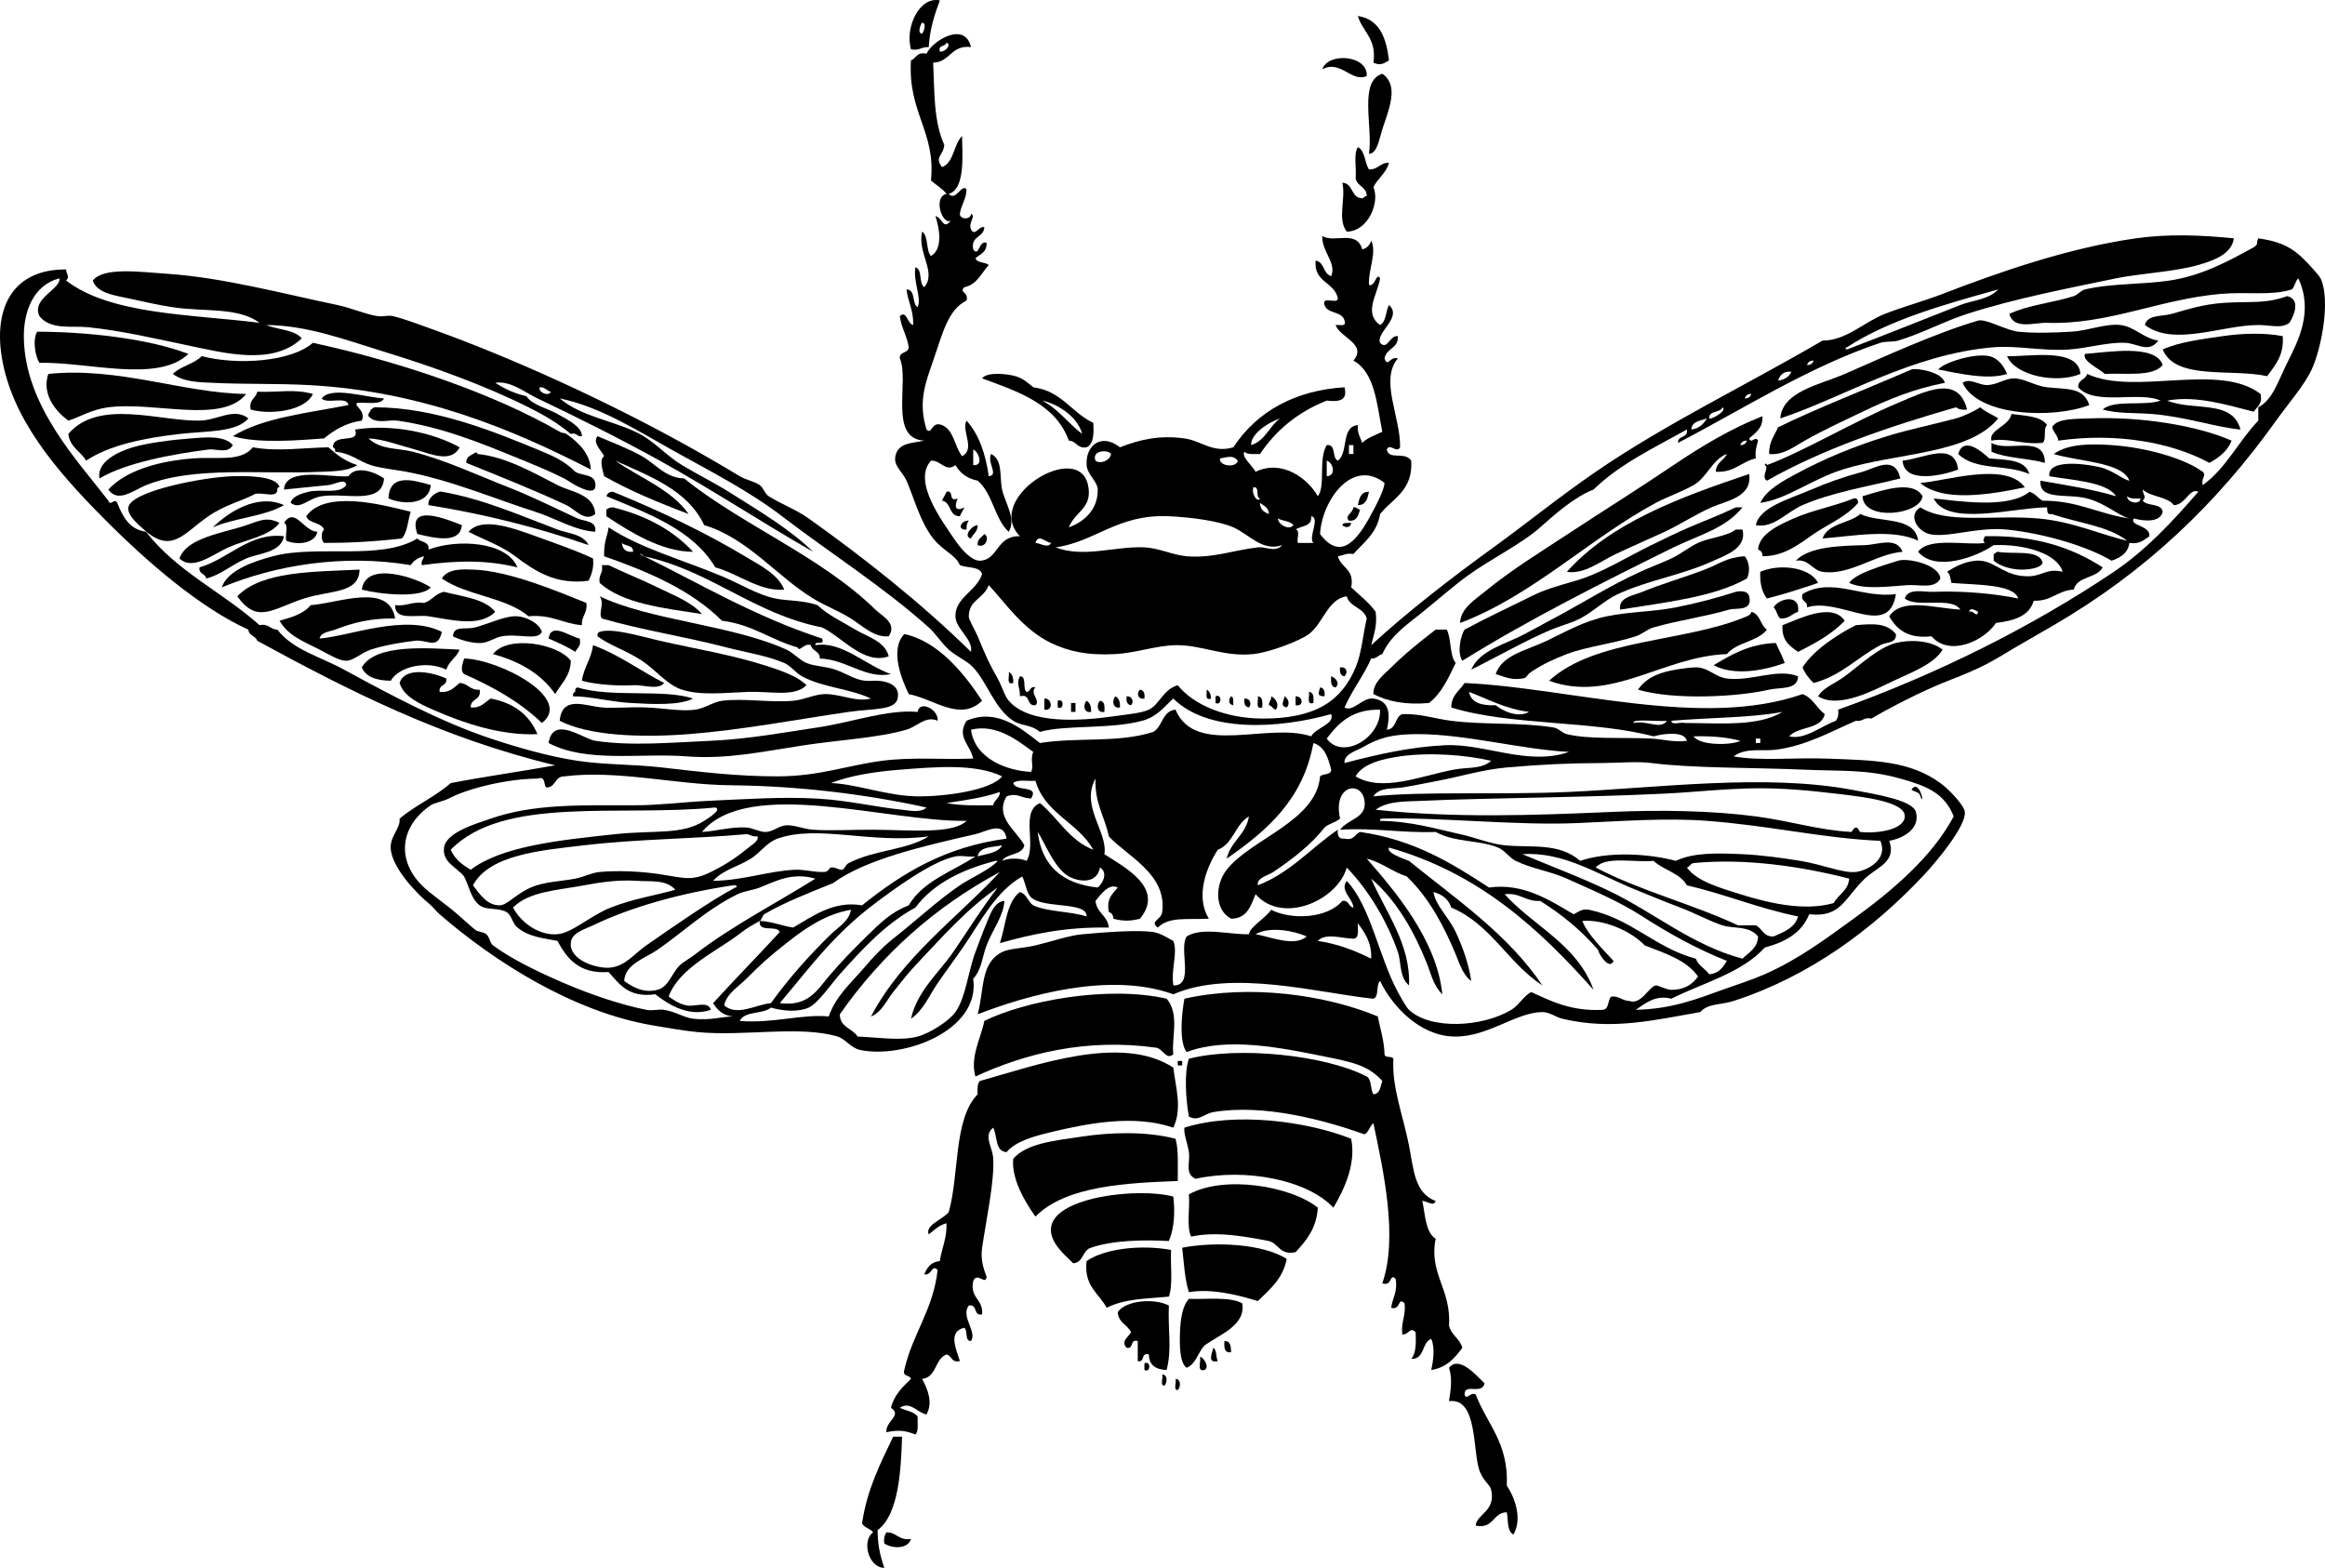 <?xml version="1.0" encoding="iso-8859-1"?>
<!-- Generator: Adobe Illustrator 13.0.2, SVG Export Plug-In . SVG Version: 6.00 Build 14948)  -->
<!DOCTYPE svg PUBLIC "-//W3C//DTD SVG 1.1//EN" "http://www.w3.org/Graphics/SVG/1.1/DTD/svg11.dtd">
<svg version="1.1" id="bugs_xA0_Image_1_" xmlns="http://www.w3.org/2000/svg" xmlns:xlink="http://www.w3.org/1999/xlink" x="0px"
	 y="0px" width="373.914px" height="252.148px" viewBox="0 0 373.914 252.148" style="enable-background:new 0 0 373.914 252.148;"
	 xml:space="preserve">
<g>
	<path style="fill-rule:evenodd;clip-rule:evenodd;" d="M151.152,0.066c-0.843,2.255-1.622,4.576-1.788,7.509
		c-1.151-0.079-1.513,0.632-2.86,0.357C145.504,4.364,147.882-0.634,151.152,0.066z M148.292,5.43c0.206-0.217,0.837-1.696,0-1.788
		C148.085,3.859,147.455,5.338,148.292,5.43z"/>
	<path style="fill-rule:evenodd;clip-rule:evenodd;" d="M218.374,2.569c3.51,0.542,4.579,3.526,5.007,7.151
		c-0.896,0.518-1.404,0.866-2.503,0.358C221.434,6.184,219.134,5.146,218.374,2.569z"/>
	<path style="fill-rule:evenodd;clip-rule:evenodd;" d="M219.804,12.223c-2.414,1.118-4.211-2.68-7.151-1.072
		C213.561,8.361,220.01,8.839,219.804,12.223z"/>
	<path style="fill-rule:evenodd;clip-rule:evenodd;" d="M222.307,11.866c2.79,1.872,0.997,5.856,0,8.939
		c-0.501,1.55-0.819,3.911-2.146,3.934C220.827,20.397,218.463,13.027,222.307,11.866z"/>
	<path style="fill-rule:evenodd;clip-rule:evenodd;" d="M218.374,23.666c1.206,0.583,1.07,2.505,1.788,3.576
		c1.491,0.061,1.765-1.097,3.219-1.073c-0.445,1.701-1.807,2.484-2.503,3.933c1.051,2.348-0.768,7.089-4.291,7.151
		c-1.574-2.034-0.088-5.355-0.715-7.867c1.82,0.086,1.341,2.473,3.218,2.503c0.289-0.068,0.356-0.358,0.715-0.357
		c-0.008-1.542-1.571-1.527-1.788-2.86C218.172,27.039,217.655,24.734,218.374,23.666z"/>
	<path style="fill-rule:evenodd;clip-rule:evenodd;" d="M367.835,47.622c2.146,0.478,1.179,3.04,0.357,4.291
		c-1.308,0.984-2.929,0.358-5.006,0.357c-5.832-0.002-13.564,3.511-18.235,0c0.378-1.69,2.702-1.342,4.291-1.788
		c2.479-0.696,5.004-1.563,8.581-1.788C361.786,48.447,364.349,48.899,367.835,47.622z"/>
	<path style="fill-rule:evenodd;clip-rule:evenodd;" d="M347.097,54.773c-1.513,2.106-3.369,0.424-5.364,0.357
		c-2.893-0.096-5.97,0.856-8.938,1.073c-4.193,0.305-8.377-0.674-12.157-0.357c-13.258,1.109-24.093,8.052-34.326,11.442
		c0.311-4.361,6.421-5.426,10.369-7.151c5.991-2.619,14.785-6.646,21.454-8.582c1.184-0.344,4.566,1.588,6.437,1.788
		c2.51,0.268,5.786,0.163,8.581,0c2.663-0.155,5.5-1.347,7.866-1.073C343.283,52.533,344.692,54.404,347.097,54.773z"/>
	<path style="fill-rule:evenodd;clip-rule:evenodd;" d="M30.296,56.919c-4.915,4.716-16.131,1.256-23.957,1.43
		c-0.658-1.024-1.144-3.679-0.357-5.006C13.844,53.357,23.741,54.408,30.296,56.919z"/>
	<path style="fill-rule:evenodd;clip-rule:evenodd;" d="M367.121,54.058c0.218,3.198-1.267,4.694-2.503,6.436
		c-5.775-1.256-14.767,0.703-16.806-4.291c2.604-1.194,6.204-1.642,9.654-2.146C360.551,53.608,364.063,53.478,367.121,54.058z"/>
	<path style="fill-rule:evenodd;clip-rule:evenodd;" d="M95.015,75.512c-12.46-6.407-27.194-12.618-45.411-13.587
		c-5.06-0.27-10.304-0.105-15.375-0.358c-2.104-0.104-4.59-0.07-6.436-1.43c1.248-1.255,3.415-1.591,4.648-2.86
		c5.77,1.504,14.409,0.901,17.878-2.146c14.078,3.051,29.092,8.167,39.689,14.303c0.432,0.25,0.776,0.153,1.073,0.357
		C93.063,71.157,94.915,72.984,95.015,75.512z"/>
	<path style="fill-rule:evenodd;clip-rule:evenodd;" d="M347.812,58.707c-1.626,1.95-5.908,1.244-9.297,1.43
		c-1.002-0.914-3.66-2.048-3.218-3.218C338.933,56.653,346.686,55.279,347.812,58.707z"/>
	<path style="fill-rule:evenodd;clip-rule:evenodd;" d="M334.583,60.137c-3.813,1.609-10.445,0.324-11.8-2.86
		C326.13,57.417,334.259,55.788,334.583,60.137z"/>
	<path style="fill-rule:evenodd;clip-rule:evenodd;" d="M322.783,60.137c-3.066,1-7.617-0.046-11.085-0.715
		c1.058-1.195,5.884-2.663,8.225-2.146C321.393,57.602,322.326,58.974,322.783,60.137z"/>
	<path style="fill-rule:evenodd;clip-rule:evenodd;" d="M312.771,61.567c-4.997,0.966-9.028,2.639-13.23,4.648
		c-2.881,1.378-6.03,2.814-9.296,4.648c-1.681,0.944-3.472,2.396-5.722,2.146c-0.057-1.964,0.864-2.95,1.431-4.291
		c5.884-2.911,15.104-6.525,21.454-9.296C308.051,59.141,312.368,59.752,312.771,61.567z"/>
	<path style="fill-rule:evenodd;clip-rule:evenodd;" d="M39.592,63.355c-3.9,4.894-14.651,1.182-22.169,2.146
		c-2.651,0.34-4.501,1.529-6.436,2.145c-1.958-1.42-4.336-4.189-3.218-7.509C19.115,58.957,29.497,63.246,39.592,63.355z"/>
	<path style="fill-rule:evenodd;clip-rule:evenodd;" d="M157.946,60.852c0.699-1.026,3.772-0.795,5.363-0.358
		c1.272,0.35,2.367,1.381,2.861,1.788c4.544,0.581,6.162,4.088,9.654,5.721c0.108,1.777,0.064,3.401-1.072,3.933
		c-1.561,0.25-1.59-1.032-2.861-1.073C169.778,64.991,163.793,62.991,157.946,60.852z M174.036,69.791
		c-0.736-2.961-4.324-4.968-6.436-5.363C170.198,65.763,171.799,68.095,174.036,69.791z"/>
	<path style="fill-rule:evenodd;clip-rule:evenodd;" d="M348.527,64.428c4.385,1.76,10.449-0.258,11.8,4.648
		c-3.984-0.354-9.014-2.101-14.303-2.503c-2.783-0.212-5.467-0.029-7.866-0.715c1.908-1.667,6.66-0.491,9.297-1.43
		c-3.343-1.585-10.609,0.904-13.23-2.146c-0.063-1.255,1.208-1.176,1.431-2.146c7.663,3.573,21.194-1.933,27.89,3.218
		c0.365,1.676-0.588,2.034-1.072,2.86C358.438,65.223,353.27,63.527,348.527,64.428z"/>
	<path style="fill-rule:evenodd;clip-rule:evenodd;" d="M336.012,65.143c-5.772,2.243-17.908,1.848-20.381-3.576
		c1.189-0.833,2.567,0.377,3.934,0.358c1.599-0.023,2.9-1.062,4.29-1.073c1.72-0.014,3.354,1.201,5.363,1.43
		C332.423,62.648,335.058,62.227,336.012,65.143z"/>
	<path style="fill-rule:evenodd;clip-rule:evenodd;" d="M50.319,63.355c-1.308,2.857-7.161,3.369-10.012,2.503
		c-0.302-1.613,0.836-1.786,1.073-2.86C44.947,63.13,47.275,62.509,50.319,63.355z"/>
	<path style="fill-rule:evenodd;clip-rule:evenodd;" d="M61.761,64.07c-0.545,1.124-2.742,0.595-4.291,0.715
		c-0.711,0.505,1.442,1.155,0.715,2.86c-2.613,0.367-4.436,1.524-6.079,2.861c-3.705,0.267-10.526,0.895-14.66-0.358
		c4.865-3.002,12.021-3.712,18.593-5.006c-0.258-1.529-3.494-0.081-4.291-1.073C53.254,62.052,58.944,63.953,61.761,64.07z"/>
	<path style="fill-rule:evenodd;clip-rule:evenodd;" d="M95.73,78.373c-0.29,1.138-2.17,0.133-2.503,0
		c-0.833-0.333-1.868-1.111-2.503-1.43c-2.636-1.325-5.126-2.313-8.224-3.576c-5.062-2.062-11.538-4.73-18.593-5.721
		c-1.388-0.195-3.459,0.645-4.648-0.715c-0.101-0.578,0.338-0.616,0.357-1.073c0.29-0.068,0.356-0.359,0.715-0.357
		c9.536,0.023,18.806,3.79,26.102,6.793c2.341,0.964,4.334,1.791,6.079,3.576C93.681,76.607,96.067,76.128,95.73,78.373z"/>
	<path style="fill-rule:evenodd;clip-rule:evenodd;" d="M321.352,67.288c-4.666,5.803-16.504,5.522-25.029,8.224
		c-5.074,1.608-8.898,4.761-13.229,5.363c0.947-2.082,3.664-3.541,5.721-4.648c4.453-2.397,9.237-4.419,14.66-6.079
		c3.801-1.163,6.629-1.674,11.085-2.86c1.24-0.33,2.955-1.174,3.933-1.788C319.266,66.275,320.441,66.65,321.352,67.288z"/>
	<path style="fill-rule:evenodd;clip-rule:evenodd;" d="M39.95,67.288c-1.976,2.286-6.59,1.993-11.084,2.503
		c-5.621,0.638-11.267,1.779-15.018,4.291c-0.87-1.515-2.613-2.155-2.86-4.291c4.86-5.73,14.748-2.018,21.096-2.146
		C35.076,67.585,37.611,65.481,39.95,67.288z"/>
	<path style="fill-rule:evenodd;clip-rule:evenodd;" d="M329.218,68.361c-0.671,0.52-0.043,2.34-0.715,2.86
		c-3.353,0.313-5.68-0.865-8.224-0.357c-0.531-1.708,2.854-2.313,3.218-4.291C325.681,66.892,328.204,66.873,329.218,68.361z"/>
	<path style="fill-rule:evenodd;clip-rule:evenodd;" d="M234.822,100.184c0.022-2.285,2.425-3.769,3.934-5.006
		c4.372-3.585,8.882-6.323,13.944-9.654c5.038-3.314,11.12-7.124,16.448-10.727c4.465-3.019,9.372-5.953,14.303-7.866
		c0.076,1.983-1.152,2.662-2.146,3.576c0.352,1.002,0.954-0.52,1.431,0.357c-0.217,0.856-0.515,1.631-0.358,2.86
		c-2.351,0.51-3.418,2.303-6.436,2.146c0.042-1.508,1.29-1.809,1.788-2.86c-2.327,0.819-3.164,3.744-5.364,5.006
		c-1.885,1.082-4.167,1.837-6.078,2.86C255.785,86.496,246.397,95.83,234.822,100.184z M279.875,71.579
		c0.615,0.019,0.917-0.275,1.073-0.715C280.333,70.845,280.031,71.139,279.875,71.579z"/>
	<path style="fill-rule:evenodd;clip-rule:evenodd;" d="M358.896,70.864c-0.673,1.71-2.045,2.722-3.575,3.576
		c-5.992-3.254-14.838-4.923-24.314-3.576c0.043-0.905-1.51-2.027-0.715-2.503c0.889-1.082,3.879-0.999,5.721-1.073
		C344.269,66.958,353.318,68.418,358.896,70.864z"/>
	<path style="fill-rule:evenodd;clip-rule:evenodd;" d="M98.948,74.082c3.999,2.795,8.979,4.608,11.8,8.581
		c-4.766-1.79-9.4-3.71-13.587-6.078c-0.146-0.717-0.886-2.652,0-3.218c-0.438-0.942-1.921-2.108-1.073-3.218
		c2.562,1.088,4.914,1.967,7.151,3.218c2.096,1.172,3.836,3.523,6.793,3.576c9.188,7.446,21.989,12.52,30.75,21.096
		c1.057,1.035,3.562,2.184,2.146,4.291c-2.376,0.224-4.227-1.698-6.079-2.86c-1.999-1.255-4.072-1.995-6.079-3.218
		c-5.868-3.577-10.516-9.7-17.521-11.8C110.624,78.854,104.619,76.635,98.948,74.082z"/>
	<path style="fill-rule:evenodd;clip-rule:evenodd;" d="M37.447,71.579c-0.822,1.462-2.651,0.551-3.933,0.715
		c-5.833,0.744-13.221,2.113-17.521,4.648c-0.478-2.726,3.101-4.327,5.363-5.006c2.338-0.702,6.336-1.202,9.297-1.43
		C33.076,70.319,36.054,69.981,37.447,71.579z"/>
	<path style="fill-rule:evenodd;clip-rule:evenodd;" d="M320.28,71.221c2.575,1.595,8.603-1.47,8.581,3.218
		c-2.696-0.76-6.185-0.728-8.581-1.788C320.28,72.175,320.28,71.698,320.28,71.221z"/>
	<path style="fill-rule:evenodd;clip-rule:evenodd;" d="M326.358,76.227c-3.944-1.672-8.582-0.46-11.441-3.218
		c0.907-2.97,3.898-0.29,5.006,0.715C322.662,73.964,325.73,73.876,326.358,76.227z"/>
	<path style="fill-rule:evenodd;clip-rule:evenodd;" d="M57.471,74.797c-1.566,0.996-3.834,0.987-5.721,1.073
		c-9.911,0.45-20.514-0.939-28.248,2.146c-1.959,0.781-4.507,2.961-6.079,0.715c2.763-2.997,7.891-4.567,13.587-5.006
		c3.933-0.303,7.705,0.614,9.654-1.788c3.991,0.719,7.981,0.083,12.157,0C54.139,73.122,55.549,74.215,57.471,74.797z"/>
	<path style="fill-rule:evenodd;clip-rule:evenodd;" d="M95.73,82.663c-1.681,1.363-3.194-0.745-4.648-1.43
		c-4.798-2.26-10.874-4.689-16.09-6.793c-0.061-0.895,0.549-1.119,1.073-1.43c0.318-0.22,0.639-0.432,0.715,0
		c4.558,0.438,8.97,3,12.873,5.006C91.804,79.122,95.559,79.441,95.73,82.663z"/>
	<path style="fill-rule:evenodd;clip-rule:evenodd;" d="M314.917,75.512c-2.435,0.935-8.691,2.387-8.939-1.43
		C309.397,73.763,314.299,70.852,314.917,75.512z"/>
	<path style="fill-rule:evenodd;clip-rule:evenodd;" d="M305.62,76.942c-5.332,1.328-10.963,2.219-15.733,4.291
		c-2.604,1.131-4.65,3.771-7.509,3.218c0.609-2.897,5.302-4.168,8.939-5.721c2.596-1.107,4.91-1.949,8.224-2.86
		C301.526,75.324,304.727,73.087,305.62,76.942z"/>
	<path style="fill-rule:evenodd;clip-rule:evenodd;" d="M61.761,76.942c-0.296,4.33-6.196,2.261-10.012,2.86
		c-2.299,0.361-3.435,2.247-5.006,1.073c0.228-1.045,1.739-1.516,2.86-1.788c2.043-0.496,5.024,0.437,6.079-1.073
		c-0.119-1.208-1.791-0.104-2.86,0c-2.27,0.221-4.978,0.496-7.151,0.715c0.195-3.77,7.872-1.859,10.369-2.145
		C57.244,74.754,60.379,75.944,61.761,76.942z"/>
	<path style="fill-rule:evenodd;clip-rule:evenodd;" d="M281.305,76.227c0.535,3.77-3.691,4.3-6.078,5.364
		c-2.593,1.155-5.181,2.852-7.51,3.933c-2.607,1.211-5.266,2.343-7.866,3.576c-2.536,1.202-5.06,3.299-7.866,2.86
		C259.087,84.045,270.071,80.011,281.305,76.227z"/>
	<path style="fill-rule:evenodd;clip-rule:evenodd;" d="M325.643,78.373c-2.953,0.609-8.303,1.721-12.515,1.073
		c-1.491-0.229-3.36-0.833-4.291-1.788C312.708,77.451,322.564,74.119,325.643,78.373z"/>
	<path style="fill-rule:evenodd;clip-rule:evenodd;" d="M44.956,78.373c-0.304-0.066-0.337,0.14-0.357,0.357
		c0.051,1.481-2.488,0.373-3.576,0.715c-2.21,1.173-4.805,1.714-7.509,3.576c-4.043,2.784-5.882,6.15-10.369,2.145
		c-1.026-0.916-2.695-2.312-2.503-3.575c0.399-2.635,12.208-4.88,16.805-5.006C39.397,76.531,44.522,76.458,44.956,78.373z"/>
	<path style="fill-rule:evenodd;clip-rule:evenodd;" d="M69.27,78.015c-0.231,3.124-4.285,3.238-6.793,2.145
		C62.618,76.148,66.289,77.123,69.27,78.015z"/>
	<path style="fill-rule:evenodd;clip-rule:evenodd;" d="M309.195,79.803c-0.408,3.059-9.551,4.051-9.654,0
		C302.497,78.947,307.588,77.063,309.195,79.803z"/>
	<path style="fill-rule:evenodd;clip-rule:evenodd;" d="M94.657,87.669c-7.964-2.763-16.5-4.955-25.745-6.437
		c-0.229-1.438,1.879-2.388,2.146-2.145c6.545,1.109,12.668,3.841,18.593,6.078C91.328,85.799,93.747,85.84,94.657,87.669z"/>
	<path style="fill-rule:evenodd;clip-rule:evenodd;" d="M126.123,94.82c-3.856,0.368-7.417-2.571-11.084-3.575
		c-3.608-6.046-10.689-8.619-17.521-11.442c0.156-0.44,0.458-0.734,1.073-0.715c7.562,3.1,14.727,6.458,21.812,10.727
		C122.413,91.026,125.171,92.438,126.123,94.82z"/>
	<path style="fill-rule:evenodd;clip-rule:evenodd;" d="M152.225,79.088c1.301-0.348,0.166,1.742,1.788,1.072
		c-0.54,1.251-0.429,2.221,1.073,1.431c-0.186,0.529-0.529,0.901-0.715,1.43c-1.814,0.026-1.334-2.241-2.86-2.503
		C151.696,79.989,152.039,79.617,152.225,79.088z"/>
	<path style="fill-rule:evenodd;clip-rule:evenodd;" d="M220.162,79.088c-0.232,1.078-0.459,2.163-1.788,2.145
		C218.607,80.155,218.833,79.07,220.162,79.088z"/>
	<path style="fill-rule:evenodd;clip-rule:evenodd;" d="M298.826,80.875c-1.931,2.261-4.789,3.391-7.151,5.006
		c-2.301,1.573-4.673,3.585-8.224,3.576c0.016-0.612-0.266-0.926-0.715-1.073c0.174-2.549,3.447-4.001,5.721-5.006
		c3.074-1.359,6.411-1.914,9.654-3.218C298.719,80.029,298.786,80.439,298.826,80.875z"/>
	<path style="fill-rule:evenodd;clip-rule:evenodd;" d="M45.671,81.233c-3.157,1.849-7.971,2.041-11.442,3.576
		C36.601,82.469,41.319,79.281,45.671,81.233z"/>
	<path style="fill-rule:evenodd;clip-rule:evenodd;" d="M66.052,82.306c-0.475,1.432-0.512,3.302-1.431,4.291
		c-4.569,0.524-8.812,0.728-12.515,0.715c-0.489-0.457-0.489-1.688,0-2.146c-0.437-1.231-2.423-0.914-2.86-2.145
		C52.332,78.759,61.366,81.128,66.052,82.306z"/>
	<path style="fill-rule:evenodd;clip-rule:evenodd;" d="M111.462,88.742c-5.116-0.01-10.137-3.211-13.945-5.721
		c0-0.358,0-0.715,0-1.073c0.288-0.189,0.581-0.373,1.073-0.357C103.935,82.921,108.256,85.273,111.462,88.742z"/>
	<path style="fill-rule:evenodd;clip-rule:evenodd;" d="M217.659,81.591c0.578-0.101,0.616,0.338,1.073,0.357
		c-0.294,0.898-0.469,1.916-1.788,1.788C216.153,82.95,217.571,82.548,217.659,81.591z"/>
	<path style="fill-rule:evenodd;clip-rule:evenodd;" d="M279.517,81.591c0.238,0,0.477,0,0.716,0
		c-2.729,3.426-7.264,4.552-11.085,6.436c-11.114,5.479-23.312,11.606-33.969,18.236c-0.882-1.257-0.271-4.073,0.357-5.006
		c3.366-1.833,7.035-3.52,10.728-5.364c2.222-1.109,4.028-1.595,7.151-2.503c4.155-1.208,8.202-3.8,12.157-5.721
		c1.933-0.939,4.026-1.975,6.078-2.861c2.665-1.15,4.884-1.947,7.509-3.218C279.279,81.591,279.398,81.591,279.517,81.591z"/>
	<path style="fill-rule:evenodd;clip-rule:evenodd;" d="M74.276,84.451c-0.252,3.257-4.942,1.928-7.151,1.43
		C65.344,80.754,72.014,83.586,74.276,84.451z"/>
	<path style="fill-rule:evenodd;clip-rule:evenodd;" d="M308.48,86.954c-4.1-1.973-10.5-0.737-15.375-0.357
		c0.869-2.468,4.292-2.383,6.078-3.934C302.225,84.15,307.96,82.945,308.48,86.954z"/>
	<path style="fill-rule:evenodd;clip-rule:evenodd;" d="M51.034,85.524c-0.323,1.831-3.137,2.235-5.006,1.43
		c-0.218-0.855,0.449-2.594-0.357-2.86C47.436,81.429,48.808,85.438,51.034,85.524z"/>
	<path style="fill-rule:evenodd;clip-rule:evenodd;" d="M44.956,84.094c-1.675,2.177-5.382,2.664-8.224,3.933
		c-2.551,1.14-5.73,3.821-7.867,1.788c0.976-2.923,5.609-3.865,9.654-5.006C41.326,84.018,42.617,82.887,44.956,84.094z"/>
	<path style="fill-rule:evenodd;clip-rule:evenodd;" d="M155.8,83.736c-0.278,0.318-0.384,0.808-0.357,1.43
		C153.752,85.265,154.611,83.638,155.8,83.736z"/>
	<path style="fill-rule:evenodd;clip-rule:evenodd;" d="M75.349,85.524c2.284-2.604,7.631-0.425,11.8,1.073
		c3.076,1.105,6.055,2.179,8.224,3.218c0.16,1.59-0.254,2.606-0.715,3.576c-5.189,0.71-8.559-1.49-11.8-3.933
		C80.542,87.712,77.974,86.885,75.349,85.524z"/>
	<path style="fill-rule:evenodd;clip-rule:evenodd;" d="M215.872,84.451c0.11-0.485,0.895-0.297,1.43-0.357
		C217.202,84.922,216.346,84.916,215.872,84.451z"/>
	<path style="fill-rule:evenodd;clip-rule:evenodd;" d="M157.23,84.451c0.016,1.088-0.755,1.391-1.072,2.146
		C154.857,86.339,156.194,84.52,157.23,84.451z"/>
	<path style="fill-rule:evenodd;clip-rule:evenodd;" d="M102.881,89.1c9.591,4.711,18.526,10.079,29.32,13.587
		c0.556,1.271-1.214,0.216-1.073,1.073c4.27-0.703,7.939,3.161,12.157,4.648c-4.069,0.849-7.152-2.38-11.442-2.503
		c0.039-1.23-1.233-1.151-1.43-2.145c-1.09-0.453-1.821,1.222-2.146,0.357c-4.283-1.199-7.272-3.693-12.157-4.291
		c-4.895-4.878-11.706-7.841-18.951-10.369c-0.065-2.522,0.512-3,0.715-4.648c5.215,3.408,11.6,5.097,18.236,7.867
		c2.93,1.223,5.777,3.009,8.582,3.576c2.041,0.412,4.378,0.251,6.794,1.072c1.655,1.601,3.951,2.639,6.079,3.934
		c1.87,1.138,4.753,1.827,5.363,4.291c-4.015,1.412-7.419-3.066-10.727-4.648c-11.121-2.229-17.667-9.03-28.605-11.442
		c-0.304,0.066-0.337-0.14-0.357-0.357C103.12,89.1,103,89.1,102.881,89.1z M101.808,88.742c0.076-1.148-1.275-0.87-1.788-1.43
		C100.087,88.317,100.643,88.835,101.808,88.742z"/>
	<path style="fill-rule:evenodd;clip-rule:evenodd;" d="M280.233,85.166c0.779,3.007-2.819,4.164-4.648,5.006
		c-5.104,2.349-10.327,3.05-15.376,5.363c-2.164,0.991-3.906,2.803-6.078,3.933c-1.471,0.765-3.084,1.128-4.648,1.788
		c-4.109,1.731-8.69,4.365-12.872,6.436c1.354-3.169,5.527-4.082,8.581-5.721c1.528-0.82,3.052-1.656,4.648-2.503
		c4.456-2.363,8.965-5.228,13.945-7.509c1.629-0.746,3.395-1.394,5.006-2.146c1.506-0.702,2.793-1.801,4.291-2.503
		c1.79-0.839,4.533-1.004,6.078-2.146C279.517,85.166,279.875,85.166,280.233,85.166z"/>
	<path style="fill-rule:evenodd;clip-rule:evenodd;" d="M45.671,86.239c-0.536,2.694-4.017,2.692-6.079,3.576
		c-2.332,1-4.147,2.683-6.436,3.218c-0.11-0.843-1.242-0.666-1.073-1.788C36.748,89.909,40.167,85.558,45.671,86.239z"/>
	<path style="fill-rule:evenodd;clip-rule:evenodd;" d="M158.303,85.881c0.908,0.477,0.226,2.337-1.073,1.788
		C157.141,86.626,157.904,86.436,158.303,85.881z"/>
	<path style="fill-rule:evenodd;clip-rule:evenodd;" d="M83.215,91.245c-4.639-1.125-9.167-1.206-15.375-0.358
		c-0.151-0.747,0.245-0.947,0.357-1.43c-0.971,0.22-1.674,0.709-2.145,1.43c-10.829-1.82-21.785-0.007-30.393,3.576
		c0.959-2.781,5.121-4.173,8.224-5.006c7.083-1.901,17.331,0.748,23.241-2.86c0.523,0.668,1.962,0.422,1.788,1.788
		C73.492,86.65,81.476,87.037,83.215,91.245z"/>
	<path style="fill-rule:evenodd;clip-rule:evenodd;" d="M305.977,88.742c-4.197,0.294-8.575,3.896-12.872,3.218
		c-1.693-0.267-2.197-2.105-4.291-1.788c2.146-2.311,7.28-2.394,11.085-2.503C301.994,87.609,305.025,86.251,305.977,88.742z"/>
	<path style="fill-rule:evenodd;clip-rule:evenodd;" d="M328.503,90.53c-0.4,0.925-2.433,1.095-3.575,1.073
		c-1.62-0.031-3.436-0.654-4.291-1.43c0-0.358,0-0.715,0-1.073c0.289-0.068,0.356-0.359,0.715-0.358
		C323.706,89.21,328.03,88.255,328.503,90.53z"/>
	<path style="fill-rule:evenodd;clip-rule:evenodd;" d="M280.59,89.457c0.718,0.844,0.941,2.394,0.357,3.576
		c-5.419,3.043-13.11,3.814-20.381,5.006c-0.354-1.976,2.093-2.248,3.575-2.86c3.151-1.302,6.507-2.239,10.012-3.576
		C276.507,90.705,277.665,89.645,280.59,89.457z"/>
	<path style="fill-rule:evenodd;clip-rule:evenodd;" d="M312.055,93.033c-0.876,1.735-3.348,0.938-5.363,1.073
		c-3.205,0.215-6.874,0.752-9.296-0.357c0.994-1.551,5.219-2.726,7.866-3.576C306.782,89.685,311.837,90.769,312.055,93.033z"/>
	<path style="fill-rule:evenodd;clip-rule:evenodd;" d="M96.802,90.887c0.358,0,0.715,0,1.073,0
		c2.533,1.231,5.322,2.314,7.867,3.576c2.524,1.252,5.382,2.272,7.151,4.291c-6.185-0.966-12.673-1.63-16.448-5.006
		C96.191,92.422,97.056,92.213,96.802,90.887z"/>
	<path style="fill-rule:evenodd;clip-rule:evenodd;" d="M292.389,93.748c-2.68,0.896-5.362,1.788-8.224,2.503
		c-0.791-0.997-1.159-2.417-1.072-4.291C286.182,90.603,291.118,91.198,292.389,93.748z"/>
	<path style="fill-rule:evenodd;clip-rule:evenodd;" d="M57.828,91.603c-0.086,3.909-4.746,3.29-8.939,4.648
		c-5.019,1.625-7.488,4.185-10.727-0.358C42.09,91.836,50.221,91.981,57.828,91.603z"/>
	<path style="fill-rule:evenodd;clip-rule:evenodd;" d="M94.299,96.966c0.22,1.65-0.803,2.058-0.715,3.576
		c-3.089-0.249-4.892-1.783-8.582-1.43c-3.6-3.075-10.022-3.327-13.945-6.079c1.006-1.658,3.496-1.473,5.006-1.43
		C81.805,91.765,89.728,95.133,94.299,96.966z"/>
	<path style="fill-rule:evenodd;clip-rule:evenodd;" d="M69.27,94.463c-1.501,1.812-8.245,1.107-11.084,0.357
		C58.838,90.032,67.221,93.033,69.27,94.463z"/>
	<path style="fill-rule:evenodd;clip-rule:evenodd;" d="M304.905,95.536c-1.122,7.364-8.951,0.414-14.303,2.146
		c0.173-1.126-1.098-0.81-0.716-2.146C294.619,92.712,299.564,96.306,304.905,95.536z"/>
	<path style="fill-rule:evenodd;clip-rule:evenodd;" d="M79.64,98.396c-2.513,2.558-7.205,1.237-10.727,0.715
		c-2.062-0.306-5.446,0.775-5.363-1.788c1.877,0.209,2.707-0.63,4.648-0.357c1.275-0.393,1.816-1.521,3.218-1.788
		C74.429,95.979,77.957,96.265,79.64,98.396z"/>
	<path style="fill-rule:evenodd;clip-rule:evenodd;" d="M281.305,95.893c0.634,2.498-2.125,1.82-3.218,2.146
		c-3.679,1.093-7.982,1.681-12.157,2.86c-0.985,0.278-1.852,1.104-2.86,1.43c-3.752,1.214-7.797,1.621-11.085,2.861
		c-1.788,0.674-3.85,1.592-5.721,2.86c-0.97,0.657-0.517,0.92-1.431,1.073c-1.721,0.288-2.833-0.264-4.29-0.715
		c1.008-3.101,4.998-3.814,8.224-5.363c2.934-1.41,6.036-3.193,9.654-3.933c3.657-0.748,7.445-0.719,11.084-1.43
		c3.41-0.667,6.712-1.565,9.654-2.503C279.384,95.106,281.059,94.811,281.305,95.893z"/>
	<path style="fill-rule:evenodd;clip-rule:evenodd;" d="M63.549,99.469c-3.896-0.09-6.834,0.704-9.654,1.788
		c-0.875,0.336-2.254,0.374-2.503,1.43c4.804-0.361,13.749-4.038,19.666-1.073c-0.648,2.973-2.307,1.206-4.291,1.43
		c-2.062,0.233-5.059,0.734-7.151,1.43c-1.562,0.52-2.673,1.761-3.933,1.788c-1.117,0.023-2.71-0.97-4.291-1.788
		c-2.685-1.391-5.013-2.193-6.437-4.648c1.953-0.55,3.895-1.111,5.006-2.503C54.47,97.001,62.585,93.618,63.549,99.469z"/>
	<path style="fill-rule:evenodd;clip-rule:evenodd;" d="M289.171,98.396c-1.007,0.305-1.467,1.155-2.86,1.073
		c-0.53-0.423-0.557-1.351-1.072-1.788C286.034,96.231,289.574,95.401,289.171,98.396z"/>
	<path style="fill-rule:evenodd;clip-rule:evenodd;" d="M284.166,101.257c-1.5,1.956-4.9,2.012-6.436,3.933
		c-10.426,0.394-18.546,7.928-28.605,4.291c7.466-6.854,21.911-6.129,31.823-10.369c0.326-0.14,0.633-0.329,0.715-0.715
		C283.09,98.756,283.094,100.541,284.166,101.257z"/>
	<path style="fill-rule:evenodd;clip-rule:evenodd;" d="M296.68,99.826c-2.041,2.131-4.724,3.62-7.509,5.006
		c-1.335-0.929-2.684-1.845-2.503-4.291C289.185,99.621,294.581,96.759,296.68,99.826z"/>
	<path style="fill-rule:evenodd;clip-rule:evenodd;" d="M87.148,101.614c-0.665,1.473-3.7,0.239-6.437,0.715
		c-1.143,0.199-2.146,0.995-3.218,1.073c-1.581,0.116-3.732-0.569-4.648-1.073c0.124-1.821,1.999-1.004,3.576-1.43
		c2.262-0.611,4.929-1.927,6.794-1.788C84.61,99.216,86.688,100.147,87.148,101.614z"/>
	<path style="fill-rule:evenodd;clip-rule:evenodd;" d="M304.905,101.972c0.141,1.572-1.627,1.234-2.503,1.788
		c-3.681,1.922-6.286,4.918-10.728,6.078c-0.741-0.689-1.365-1.495-1.788-2.503c1.895-2.994,6.122-5.556,8.582-6.793
		C301.345,100.289,303.43,100.182,304.905,101.972z"/>
	<path style="fill-rule:evenodd;clip-rule:evenodd;" d="M93.227,102.687c0.283,1.236-0.397,1.509-0.715,2.145
		c-1.301-0.845-2.798-1.493-4.291-2.145C88.624,99.95,91.636,102.412,93.227,102.687z"/>
	<path style="fill-rule:evenodd;clip-rule:evenodd;" d="M129.698,110.196c-1.866,1.932-5.808,0.958-9.296,1.073
		c-3.833,0.126-7.64,0.631-10.727-0.358c-2.398-0.768-4.178-3.153-6.436-4.648c-2.521-1.669-5.113-2.425-7.151-3.934
		c-0.058-0.416,0.079-0.636,0.357-0.715c2.047-0.664,6.282,0.654,9.654,1.43c5.658,1.303,11.372,2.205,16.806,3.933
		C125.398,107.771,128.204,108.683,129.698,110.196z"/>
	<path style="fill-rule:evenodd;clip-rule:evenodd;" d="M232.676,101.257c0.771,1.494,0.418,4.111,1.431,5.363
		c-1.168,2.408-2.27,4.882-4.291,6.436c-3.798,0.342-6.649-0.263-8.938-1.43c-0.06-1.888,1.736-3.18,2.86-4.291
		c2.296-2.268,4.406-3.959,7.151-6.078C231.485,101.257,232.081,101.257,232.676,101.257z"/>
	<path style="fill-rule:evenodd;clip-rule:evenodd;" d="M157.946,112.699c-3.55,3.4-7.601-0.229-11.8-1.073
		c-1.113-2.295-3.107-7.134-0.715-9.654C150.959,103.125,155.193,108.505,157.946,112.699z"/>
	<path style="fill-rule:evenodd;clip-rule:evenodd;" d="M312.414,104.475c-1.335,2.301-5.064,3.696-7.867,5.006
		c-2.908,1.359-8.73,4.618-12.157,2.503c0.854-1.453,2.638-1.99,4.291-3.218c2.468-1.833,5.431-4.646,8.225-5.364
		C306.908,102.888,310.382,102.863,312.414,104.475z"/>
	<path style="fill-rule:evenodd;clip-rule:evenodd;" d="M91.796,106.263c-0.061,2.561-1.583,3.661-2.503,5.363
		c-2.242-3.241-5.701-5.264-10.012-6.436C81.744,102.031,89.871,103.584,91.796,106.263z"/>
	<path style="fill-rule:evenodd;clip-rule:evenodd;" d="M285.596,103.402c0.465,1.084,1.036,2.062,1.43,3.218
		c-3.576,1.303-8.233,2.075-11.441,0.357C278.439,105.304,281.233,103.568,285.596,103.402z"/>
	<path style="fill-rule:evenodd;clip-rule:evenodd;" d="M95.372,103.76c4.276,1.564,7.567,4.113,11.442,6.078
		c-1.015,1.207-3.265,0.259-5.006,0.358c-2.238,0.127-5.732-0.039-8.224-0.715C93.889,107.282,95.102,105.992,95.372,103.76z"/>
	<path style="fill-rule:evenodd;clip-rule:evenodd;" d="M73.918,104.475c-0.505,1.282-1.725,1.851-2.146,3.218
		c-3.067-1.506-7.59-0.543-8.939,1.788c-2.217-0.047-3.974-0.555-4.648-2.146C60.412,103.48,68.748,104.241,73.918,104.475z"/>
	<path style="fill-rule:evenodd;clip-rule:evenodd;" d="M87.148,116.274c-3.46-3.334-7.785-5.803-12.515-7.867
		c-0.709-0.676-0.173-1.689,0-2.503C80.164,105.995,92.333,112.264,87.148,116.274z"/>
	<path style="fill-rule:evenodd;clip-rule:evenodd;" d="M215.513,107.335c1.114-0.167,1.278,0.899,0.716,1.431
		C215.6,108.679,215.414,108.15,215.513,107.335z"/>
	<path style="fill-rule:evenodd;clip-rule:evenodd;" d="M289.171,108.766c-0.059,2.25-2.842,1.724-4.648,2.145
		c-4.926,1.148-15.185,1.739-21.096,0c1.528-2.186,3.854-2.833,6.078-3.218c0.953-0.165,2.79-0.425,3.576-0.358
		c1.772,0.153,2.848,1.562,4.648,1.788C281.654,109.614,285.839,107.42,289.171,108.766z"/>
	<path style="fill-rule:evenodd;clip-rule:evenodd;" d="M71.773,109.123c0.193,1.266-1.266,0.879-1.073,2.146
		c1.717,0.167,2.348-0.751,3.218-1.431c1.379,0.051,1.652,1.208,3.218,1.073c0.325,1.755-1.499,1.362-1.43,2.861
		c1.686,0.136,2.243-0.856,3.218-1.43c3.709,0.701,6.212,2.608,7.509,5.721c-5.813,0.294-11.983-1.802-16.806-3.933
		c-1.948-0.861-4.724-2.072-5.363-4.291C65.111,107.109,69.739,108.158,71.773,109.123z"/>
	<path style="fill-rule:evenodd;clip-rule:evenodd;" d="M162.237,108.05c0.53,0.304,0.769,0.9,0.715,1.788
		C161.75,110.205,162.395,108.726,162.237,108.05z"/>
	<path style="fill-rule:evenodd;clip-rule:evenodd;" d="M164.024,108.766c1.185,0.006,0.363,2.021,1.073,2.503
		c0.71-0.005,0.455-0.976,1.43-0.715c-0.999,0.872,0.867,2.122,0,2.86c-1.521,0.21-0.691-1.93-2.503-1.43
		C164.073,110.483,163.375,109.986,164.024,108.766z"/>
	<path style="fill-rule:evenodd;clip-rule:evenodd;" d="M214.083,108.766c0.727,0.26,1.46,1.076,0.715,1.788
		C214.017,110.5,214.031,109.652,214.083,108.766z"/>
	<path style="fill-rule:evenodd;clip-rule:evenodd;" d="M111.462,112.341c-2.245,1.131-6.445,0.917-10.012,0.715
		c-3.371-0.191-6.494-1.087-9.296-1.073c-0.058-0.416,0.079-0.636,0.357-0.715c-0.058-0.416,0.079-0.636,0.357-0.715
		C98.305,112.233,106.831,110.773,111.462,112.341z"/>
	<path style="fill-rule:evenodd;clip-rule:evenodd;" d="M212.295,110.553c0.629,0.086,0.815,0.615,0.715,1.43
		C211.686,111.94,212.111,111.463,212.295,110.553z"/>
	<path style="fill-rule:evenodd;clip-rule:evenodd;" d="M183.333,110.911c0.629,0.086,0.815,0.615,0.715,1.431
		C182.935,112.508,182.77,111.442,183.333,110.911z"/>
	<path style="fill-rule:evenodd;clip-rule:evenodd;" d="M194.06,110.911c0.479,0.235,0.666,0.765,0.715,1.431
		C193.7,112.702,194.141,111.544,194.06,110.911z"/>
	<path style="fill-rule:evenodd;clip-rule:evenodd;" d="M210.507,111.269c0.782,0.053,0.768,0.901,0.716,1.788
		C210.021,113.423,210.667,111.944,210.507,111.269z"/>
	<path style="fill-rule:evenodd;clip-rule:evenodd;" d="M179.399,111.983c0.531,0.304,0.769,0.9,0.715,1.788
		C178.877,114.022,178.833,112.518,179.399,111.983z"/>
	<path style="fill-rule:evenodd;clip-rule:evenodd;" d="M181.188,111.983c1.001-0.056,1.167,1.011,0.715,1.43
		C181.273,113.328,181.087,112.799,181.188,111.983z"/>
	<path style="fill-rule:evenodd;clip-rule:evenodd;" d="M195.49,111.983c1.043-0.525,1.043,1.599,0,1.073
		C195.49,112.699,195.49,112.341,195.49,111.983z"/>
	<path style="fill-rule:evenodd;clip-rule:evenodd;" d="M197.993,111.983c0.485,0.111,0.297,0.896,0.357,1.43
		C197.522,113.314,197.529,112.459,197.993,111.983z"/>
	<path style="fill-rule:evenodd;clip-rule:evenodd;" d="M202.284,111.983c0.781,0.053,0.768,0.901,0.715,1.788
		C201.797,114.139,202.442,112.659,202.284,111.983z"/>
	<path style="fill-rule:evenodd;clip-rule:evenodd;" d="M204.429,111.983c0.759,0.288,1.394,1.472,0.715,2.146
		c-0.47-0.126-0.562-0.629-1.072-0.715C204.026,112.772,204.509,112.66,204.429,111.983z"/>
	<path style="fill-rule:evenodd;clip-rule:evenodd;" d="M206.575,111.983c0.62,0.326,0.924,1.253,0.357,1.788
		C205.811,113.524,206.465,112.817,206.575,111.983z"/>
	<path style="fill-rule:evenodd;clip-rule:evenodd;" d="M208.362,111.983c1.171-0.075,1.412,1.678,0,1.43
		C208.362,112.937,208.362,112.46,208.362,111.983z"/>
	<path style="fill-rule:evenodd;clip-rule:evenodd;" d="M167.958,112.341c1.221-0.13,1.509,2.068,0,1.788
		C167.958,113.533,167.958,112.937,167.958,112.341z"/>
	<path style="fill-rule:evenodd;clip-rule:evenodd;" d="M200.138,112.341c1.002-0.056,1.167,1.011,0.715,1.43
		C200.224,113.685,200.039,113.156,200.138,112.341z"/>
	<path style="fill-rule:evenodd;clip-rule:evenodd;" d="M170.103,112.699c1.043-0.526,1.043,1.598,0,1.073
		C170.103,113.414,170.103,113.056,170.103,112.699z"/>
	<path style="fill-rule:evenodd;clip-rule:evenodd;" d="M174.751,112.699c0.53,0.304,0.769,0.9,0.715,1.788
		C174.229,114.737,174.184,113.233,174.751,112.699z"/>
	<path style="fill-rule:evenodd;clip-rule:evenodd;" d="M176.896,112.699c0.782,0.053,0.768,0.901,0.715,1.788
		C176.374,114.737,176.33,113.233,176.896,112.699z"/>
	<path style="fill-rule:evenodd;clip-rule:evenodd;" d="M172.249,113.056c0.238,0,0.477,0,0.715,0c0,0.477,0,0.954,0,1.43
		c-0.238,0-0.477,0-0.715,0C172.249,114.01,172.249,113.533,172.249,113.056z"/>
	<path style="fill-rule:evenodd;clip-rule:evenodd;" d="M150.794,115.917c-1.906-0.874-3.311,0.941-5.006,1.43
		c-4.597,1.326-10.723,1.637-16.448,2.503c-6.953,1.051-12.403,2.288-18.951,1.788c-7.48-0.571-16.021,1.094-22.169-2.146
		c0.72-4.539,5.566-0.654,7.509-0.357c5.705,0.873,12.077,0.287,18.593,0c5.826-0.256,11.651-1.314,17.163-2.146
		c5.714-0.861,11.121-2.907,16.09-2.503C147.88,112.506,151.004,114.135,150.794,115.917z"/>
	<path style="fill-rule:evenodd;clip-rule:evenodd;" d="M187.624,160.612c2.149,2.501,0.74,6.388,1.072,8.938
		c-1.195,1.018-1.665-0.982-2.86-1.072c-11.223-1.547-21.03,0.97-28.963,4.648c-0.911-3.095,0.879-6.158,1.43-8.939
		C164.74,160.997,178.015,158.437,187.624,160.612z"/>
	<path style="fill-rule:evenodd;clip-rule:evenodd;" d="M188.696,181.351c-6.364-2.183-13.875-0.662-19.666,0.716
		c-2.684,0.638-5.704,1.479-7.151,3.218c-1.901-0.125-1.443-2.608-2.145-3.934c-1.658,1.319-0.109,2.999,0,5.006
		c0.2,3.701-1.13,9.795-1.788,14.303c-0.268,1.834,0.205,3.355,0.715,4.648c-0.109,1.521-1.52-0.844-2.146,0.715
		c-0.568,2.833,1.658,2.871,1.43,5.363c-1.474,0.282-0.672-1.712-2.146-1.43c-1.344,1.802,1.394,4.195,0.358,5.721
		c-1.065-0.007-0.459-1.687-1.073-2.146c-2.706,0.623-1.286,3.464-0.715,5.363c-1.383,0.312-1.272-0.873-2.146-1.072
		c-1.92,0.701-1.554,3.689-3.933,3.934c0.945,1.769,1.766,3.755,0.715,5.721c-1.434-0.248-2.612-2.21-4.291-1.072
		c0.947,0.482,2.294,0.566,2.861,1.43c-0.043,1.03,0.195,2.341-0.358,2.86c-1.598-0.627-2.732-0.781-4.648-0.357
		c-0.241-1.77,2.616-2.699,0.715-3.933c0.524-2.099,1.887-3.358,3.218-4.648c-0.146-0.689-1.386-0.283-1.073-1.431
		c1.32-5.831,4.653-9.649,5.363-16.09c-0.969-0.976-0.89,0.925-2.146,0.715c0.441-1.108,1.086-2.014,2.503-2.146
		c0.298-2.086,1.153-3.614,1.073-6.079c-1.241,0.309-1.984,1.115-2.86,1.788c-0.641-1.485,2.322-2.438,3.218-3.575
		c1.721-6.146,0.758-14.975,4.648-18.951c-0.047-0.882-0.054-1.723,0.358-2.146c8.885-2.462,22.755-7.619,31.107-2.146
		C189.091,174.945,190.158,178.279,188.696,181.351z"/>
	<path style="fill-rule:evenodd;clip-rule:evenodd;" d="M189.412,170.624c0.238,0,0.477,0,0.715,0c0,0.238,0,0.477,0,0.715
		c-0.238,0-0.477,0-0.715,0C189.412,171.101,189.412,170.862,189.412,170.624z"/>
	<path style="fill-rule:evenodd;clip-rule:evenodd;" d="M217.301,183.139c0.831,4.143-1.205,8.262-2.86,11.084
		c-4.153-4.467-14.099-6.423-22.169-4.647c-1.798-0.825-0.82-2.617-1.072-4.291c-0.231-1.532-0.873-2.914-0.716-3.934
		C198.708,178.751,210.307,180.345,217.301,183.139z"/>
	<path style="fill-rule:evenodd;clip-rule:evenodd;" d="M189.054,183.139c0.525,1.858,0.331,4.436,0.357,6.794
		c-7.86,0.309-17.95,0.677-22.884,5.721c-1.702-2.354-3.898-6.11-3.576-9.297c2.17-2.496,6.529-2.893,11.084-3.575
		C178.778,182.07,184.433,181.931,189.054,183.139z"/>
	<path style="fill-rule:evenodd;clip-rule:evenodd;" d="M211.938,194.223c-0.215,3.361-1.861,5.291-3.576,7.151
		c-2.562,0.536-2.689-1.362-4.29-1.787c-3.677-0.712-8.334-1.612-12.515-0.716c-0.767-1.617-0.169-4.599-0.357-6.793
		C196.857,188.938,207.624,190.736,211.938,194.223z"/>
	<path style="fill-rule:evenodd;clip-rule:evenodd;" d="M188.696,192.436c0.282,2.413,0.185,5.044-0.715,7.151
		c-3.877-0.231-9.062-0.145-12.515,1.072c-1.414,0.374-1.184,2.392-2.86,2.503c-1.65-1.558-3.817-3.479-3.576-5.721
		C169.571,192.432,183.233,190.943,188.696,192.436z"/>
	<path style="fill-rule:evenodd;clip-rule:evenodd;" d="M206.932,202.447c-0.596,3.218-2.726,4.902-4.648,6.794
		c-3.113-0.974-7.497-2.064-11.084-1.431c-0.662-2.079-0.797-4.687-1.073-7.151C195.395,199.646,203.019,200.004,206.932,202.447z"
		/>
	<path style="fill-rule:evenodd;clip-rule:evenodd;" d="M188.338,201.017c-0.133,2.489,0.33,5.574-0.357,7.509
		c-4.034,0.373-6.99,0.321-10.012,1.788c-1.231-2.345-3.693-3.458-3.218-7.509C177.701,200.76,183.617,200.139,188.338,201.017z"/>
	<path style="fill-rule:evenodd;clip-rule:evenodd;" d="M199.781,209.599c0.614,3.583-3.703,5.037-6.079,6.793
		c-1.043,1.103-1.341,2.949-2.86,3.576c-1.129-0.769-1.145-3.634-1.072-5.721c0.079-2.312,0.46-4.319,1.431-5.364
		C194.199,208.982,197.776,208.504,199.781,209.599z"/>
	<path style="fill-rule:evenodd;clip-rule:evenodd;" d="M187.981,209.956c-0.174,4.102,0.517,6.912-0.357,10.369
		c-1.723-0.064-2.828-0.747-2.86-2.503c-1.333-0.38-0.566,1.341-1.788,1.072c0-1.072,0-2.145,0-3.218
		c-1.333-0.38-0.566,1.341-1.788,1.073c-1-1.042,0.328-1.773,0.715-2.503c-0.583-1.205-2.049-1.526-2.145-3.219
		C181.024,209.097,185.7,208.747,187.981,209.956z"/>
	<path style="fill-rule:evenodd;clip-rule:evenodd;" d="M196.92,215.677c1.005-0.052,1.031,0.876,1.072,1.788
		C196.875,217.628,196.85,216.701,196.92,215.677z"/>
	<path style="fill-rule:evenodd;clip-rule:evenodd;" d="M195.132,216.75c0.593,0.361,0.389,1.519,0.715,2.145
		C194.026,219.304,195.016,217.457,195.132,216.75z"/>
	<path style="fill-rule:evenodd;clip-rule:evenodd;" d="M192.987,218.18c0.61,0.139,1.607,1.685,0.715,2.146
		C192.41,220.664,193.204,218.917,192.987,218.18z"/>
	<path style="fill-rule:evenodd;clip-rule:evenodd;" d="M184.048,219.253c1.043-0.526,1.043,1.598,0,1.072
		C184.048,219.968,184.048,219.61,184.048,219.253z"/>
	<path style="fill-rule:evenodd;clip-rule:evenodd;" d="M238.755,222.471c-0.461,1.921-3.264-0.099-3.219,1.788
		c0.305,1.049,0.9-0.466,1.788,0c1.809,4.747,5.316,7.794,5.006,14.66c1.274,1.882,2.541,5.302,1.073,7.866
		c-1.057-0.494-0.824-2.275-1.073-3.576c-2.323,0.061-2.052,2.716-5.006,2.146c0.127-1.846,3.245-2.28,2.503-5.721
		c-0.182-0.843-1.139-1.339-1.788-2.86c-1.309-3.073-0.229-12.037-5.006-11.442c0.288-1.801,0.568-3.639,0-5.363
		C234.646,217.974,237.29,221.061,238.755,222.471z"/>
	<path style="fill-rule:evenodd;clip-rule:evenodd;" d="M186.909,221.04c0.91,0.036,0.845,1.333,0.357,1.788
		C186.491,222.889,187.104,221.56,186.909,221.04z"/>
	<path style="fill-rule:evenodd;clip-rule:evenodd;" d="M189.054,221.756c0.909,0.036,0.845,1.332,0.357,1.787
		C188.636,223.604,189.25,222.275,189.054,221.756z"/>
	<path style="fill-rule:evenodd;clip-rule:evenodd;" d="M145.074,231.052c-0.172,4.734-0.406,12.452-3.934,15.018
		c0.016,2.274,0.325,3.847,1.073,6.079c-2.585-0.053-3.663-4.398-1.788-5.721c-0.459-0.614-1.427-0.719-1.788-1.431
		c0.808-5.509,2.966-9.668,5.006-13.945C144.12,231.052,144.597,231.052,145.074,231.052z"/>
	<path style="fill-rule:evenodd;clip-rule:evenodd;" d="M142.571,246.428c1.665,0.003,1.975,1.362,3.933,1.072
		c-0.498,1.677-3.069,1.569-4.291,0.715C142.099,247.386,142.271,246.843,142.571,246.428z"/>
	<path style="fill-rule:evenodd;clip-rule:evenodd;" d="M154.728,21.877c-0.022,2.365,0.658,8.521-2.145,9.297
		c1.104,1.303,2.105-1.736,2.86-0.715c-0.048,1.621-0.875,2.462-1.073,3.933c-0.011,0.961,1.799,0.961,1.788,0
		c0.885,0.345-0.493,1.374,0,2.503c0.676,1.216,1.253-0.612,2.145-0.357c-0.075,1.712-2.221,1.354-1.788,3.576
		c0.996,1.315,0.848-1.507,2.146-1.073c0.098,1.529-1.038,1.823-1.788,2.503c0.302,0.771,1.568,0.577,2.146,1.073
		c-1.206,1.297-1.859,3.146-3.933,3.576c-0.907,0.874,0.754,0.762,0.357,2.146c-3.034,1.458-3.904,5.495-5.363,9.654
		c-1.331,3.793-2.421,6.726-1.073,11.085c0.975,0.932,0.679-1.422,2.503-0.715c1.93,0.811,2.003,3.479,3.218,5.006
		c2.218-1.15-0.182-4.152,0.715-5.721c1.977,2.195,3.056,5.288,3.576,8.939c1.65-0.188-0.283-2.106,0.357-3.576
		c1.972,0.899,1.339,3.763,1.788,5.721c0.524,2.286,2.287,4.654,1.073,6.794c-2.236-1.93-2.575-6.195-5.006-8.224
		c-1.682-0.344-2.834-1.218-3.575-2.503c-1.568,1.218-2.349-0.823-3.934-0.715c-2.977,3.298,1.647,9.528,3.934,12.872
		c1.079,1.578,2.686,3.255,3.933,3.218c2.991-0.088,2.612-4.075,6.436-3.934c-6.196-6.376,10.761-16.412,11.084-7.151
		c0.096,2.76-2.25,3.321-3.218,5.721c2.476-0.897,4.708-2.878,4.648-6.079c-0.024-1.307-1.694-2.408-1.788-3.933
		c-0.196-3.189,2.398-5.219,5.363-2.86c3.292-1.288,6.399-1.974,10.369-1.43c2.766,0.378,4.542,2.421,7.866,1.43
		c3.861-5.888,10.099-9.177,17.879-9.654c0.558,2.227-0.99,2.348-2.861,2.146c-4.612,1.824-8.143,4.729-10.727,8.582
		c-0.949-0.004-2.042,0.135-2.503-0.358c-0.554,0.811,1.305,2.257,1.788,3.218c4.279-2.041,8.387,1.066,10.012,3.933
		c1.286-1.62,0.041-5.911,1.43-8.224c1.599-0.168,0.782,2.079,1.788,2.503c1.743-1.237,0.473-5.487,3.218-5.721
		c-0.118,1.31,0.397,1.987,0.716,2.86c0.816-0.852,2.108-1.229,3.218-1.788c-0.894-4.47-1.181-9.546-4.648-11.442
		c2.26-2.681-2.192-3.705-2.86-5.721c0.634-0.082,1.791,0.36,1.431-0.715c-0.358-1.549-2.771-1.042-3.219-2.503
		c-0.504-1.577,2.14-0.006,2.146-1.073c-0.547-2.671-3.911-2.524-3.575-6.078c1.445,0.223,1.184,2.153,2.503,2.503
		c0.911-2.112-1.535-3.942-1.431-6.437c2.037,1.167,5.499-1.083,6.437,2.146c0.742-0.211,1.219-0.688,1.43-1.43
		c0.95,2.032-0.516,4.721-0.357,7.151c1.046,0.297,1.16-2.131,1.788-1.073c-0.434,2.643-2.712,5.612,0,7.509
		c1.01-0.54,0.876-2.223,1.431-3.218c2.229,1.992-2.157,4.4-1.431,6.079c1.198,1.29,1.552-1.288,2.86-1.073
		c0.121,2.028-1.887,1.927-2.146,3.576c0.518,1.55,0.799-0.376,2.146,0c-2.956,3.465,0.425,9.371,0.357,14.303
		c-0.555,1.024-1.668-0.745-2.146,0.357c0.378,1.788,2.854,0.218,3.934,1.788c0.312,4.841-2.995,6.062-5.006,8.581
		c-0.498,3.078-2.605,4.546-4.291,6.437c-1.16-0.208-1.663,0.243-2.503,0.357c0.492,1.892,2.729,2.038,2.146,5.006
		c1.344,1.278,2.85,2.394,3.934,3.933c0.297,2.324-0.341,3.712-0.716,5.364c5.804-5.348,12.855-10.798,19.666-15.733
		c5.463-3.958,10.859-8.331,16.448-12.157c11.457-7.845,24.192-13.917,36.472-21.096c3.802,0.005,6.609-2.952,10.012-4.291
		c2.945-1.159,6.261-2.044,9.297-3.218c8.891-3.436,20.233-7.409,31.107-8.939c5.171-0.728,10.267-0.534,15.733,0
		c-0.317,2.631-3.582,3.678-5.722,4.291c-3.865,1.107-9.515,1.37-13.229,2.146c-7.82,1.632-16.261,3.237-23.957,5.721
		c-3.793,1.225-7.285,3.158-11.084,4.291c-0.867,0.258-2.005,0.072-2.86,0.357c-11.571,3.864-22.314,10.793-32.539,16.09
		c-0.075-1.267,1.678-0.706,1.431-2.145c-5.284,2.939-10.864,5.583-15.018,9.654c-2.95,1.123-6.121,3.873-8.582,6.079
		c-2.985,2.677-8.208,5.222-11.799,7.867c-2.488,1.833-4.922,4.007-7.509,6.079c-2.155,1.725-4.797,3.523-6.079,6.436
		c-0.681,0.153-0.898,0.77-1.788,0.715c-1.242,2.811-3.054,5.05-4.29,7.867c1.385,0.816,2.922-1.678,4.648-1.43
		c2.227,0.319,2.909,1.922,2.145,5.006c1.596-0.074,1.256-2.082,2.503-2.503c2.756-0.127,5.23,0.745,7.867,1.073
		c5.449,0.678,11.04,0.221,16.447,1.072c0.803,0.126,1.35,0.874,2.146,1.073c3.512,0.878,9.064,0.483,13.588,0.715
		c1.96,0.101,3.726,0.651,5.721,0.357c-0.39-1.667-3.989-1.112-5.363-0.715c-9.803-2.594-23.09-1.702-32.538-4.648
		c0.021-2.004,1.352-2.7,2.145-3.934c16.948,0.771,38.206,7.44,54.35,1.788c1.662,0.603,2.267,2.263,3.576,3.218
		c-0.567,2.531-4.29,1.908-5.721,3.576c2.528,0.616,5.204-1.705,7.509-2.503c0.3-0.415,0.472-0.959,0.357-1.788
		c16.144-5.798,31.275-13.385,44.338-22.169c5.231-3.518,9.562-8.225,13.587-12.872c-1.343-0.734-2.119,2.162-3.933,2.145
		c-1.085-1.418-3.713-1.293-5.006-2.503c0.039,0.89,0.67,1.107,0,1.788c0.719,0.95,2.996,0.341,3.218,1.788
		c-0.406,1.759-2.996,1.518-4.648,1.073c-0.801,1.175,2.71,1.092,2.503,2.86c-0.867,0.563-1.527,1.333-3.218,1.073
		c-0.225,1.683-1.453,2.361-2.86,2.861c-3.646-2.189-10.439-4.331-16.806-5.006c-4.672-0.496-9.715,1.412-12.515,0.715
		c-1.866-0.464-3.54-3.013-1.431-4.291c4.228,2.725,11.867,1.17,18.951,1.788c5.589,0.487,10.062,2.628,14.303,3.576
		c-3.052-2.374-7.587-2.765-12.157-4.291c-0.764,0.167-0.682-0.511-0.716-1.072c-5.485,0.034-16.026,3.14-18.235-1.431
		c3.757,0.374,12.038,1.737,15.375-1.072c0.958,0.234,1.359,1.024,2.146,1.43c5.628-0.026,9.051,2.153,13.945,2.86
		c-1.857-0.506-3.886-2.472-6.794-3.218c-3.312-0.85-7.74,0.391-7.509-2.86c3.452,0.619,8.269,1.321,12.157,2.503
		c-1.418-2.315-7.19-2.602-10.727-3.218c-0.32-2.929,6.193-1.929,8.224-1.431c2.014,0.495,3.584,1.957,4.648,2.146
		c-1.067-2.987-8.144-3.059-12.157-4.291c2.365-1.705,6.104-1.642,9.297-1.43c5.425,0.359,11.617,2.075,14.66,4.291
		c0.667,0.636-0.291,0.909,0,2.146c3.75-2.686,5.778-7.094,8.938-10.37c0-0.715,0-1.43,0-2.145c2.321-1.217,3.135-4.123,4.648-7.151
		c1.758-3.518,4.272-8.246,1.788-13.587c-0.517,0.437-0.543,1.365-1.073,1.788c-3.438,1.055-6.985,0.324-11.441,0.715
		c-9.905,0.87-18.096,4.979-27.891,4.648c-2.039-0.069-5.358,1.177-6.078-1.431c3.053-1.442,6.773-1.737,10.369-2.86
		c0.614-0.192,1.157-0.924,1.788-1.073c4.297-1.011,9.185-0.774,13.587-1.43c5.368-0.8,9.763-3.275,13.588-5.363
		c0.897-0.63,0.251-0.591,0.715-1.43c2.782,0.406,4.784,1.035,6.794,2.86c1.216,1.104,3.012,3.143,3.218,3.576
		c1.661,3.494,0.108,11.379-1.43,14.66c-1.22,2.601-3.658,5.336-5.722,8.224c-9.574,13.398-20.931,24.252-35.756,32.896
		c-2.967,1.73-5.815,3.317-8.582,5.006c-3.187,1.945-6.223,3.061-9.296,4.291c-3.144,1.258-8.447,3.921-11.442,5.721
		c-1.24-0.287-1.374,0.533-2.503,0.358c-3.734,1.583-7.925,4.018-12.872,4.648c-2.205,0.281-4.812-0.395-6.794,1.073
		c4.262,0.777,9.618,0.162,15.018,0.357c7.747,0.28,13.29,0.355,18.235,3.934c1.312,0.949,3.819,3.53,3.934,4.648
		c0.223,2.184-4.298,7.729-6.794,10.37c-8.028,8.492-18.16,16.062-30.393,20.023c-2.026,0.656-4.125,0.361-5.363,1.788
		c-7.284,1.256-14.165,2.988-22.169,1.072c-1.16-0.277-2.023-1.079-3.218-1.072c-4.303,0.023-8.811,4.099-14.303,3.933
		c-5.378-0.162-9.797-4.764-11.8-8.938c-0.701,0.609-0.113,2.508-1.072,2.86c-8.737-0.896-22.76-4.815-32.182-0.715
		c-10.14-3.686-23.509,0.126-31.465,3.218c1.091-4.114,0.411-8.222,3.934-10.012c1.172-0.596,3.218-0.568,5.363-1.073
		c2.559-0.602,5.398-1.594,7.509-1.787c4.002-0.367,9.104-0.715,11.442-0.358c1.222,0.187,2.531,1.096,3.218,1.431
		c0.756,2.003-0.4,4.395,0,7.151c3.46,0.122,0.815-5.859,2.146-7.866c2.431-1.561,6.843-0.29,10.012-0.357
		c0.139-1.206,2.564-2.486,3.576-3.934c3.29,1.676,9.056,1.402,11.442-1.431c1.122-0.169,0.944,0.963,1.787,1.073
		c-0.083-1.479-2.25-2.739-1.072-4.291c3.844,4.058,5.166,12.252,8.224,17.878c0.502,0.925,1.34,2.442,1.788,2.861
		c3.492,3.262,11.82,2.779,16.447,0c1.312-0.788,1.952-2.247,3.219-2.861c3.267,1.501,6.433,3.104,11.441,2.861
		c1.143-0.05,0.789-1.596,1.431-2.146c1.287-0.096,1.724,0.66,2.86,0.715c1.949,0.677,3.118-2.227,4.291-2.503
		c0.294-0.069,1.713,0.719,2.503,0.715c1.817-0.007,3.222-0.633,4.291-2.146c-1.863-2.665-5.328-3.73-8.582-5.006
		c-2.156-2.278-6.485-4.206-10.012-3.933c0.571,1.816,3.278,4.585,5.006,6.436c-0.571,1.474-2.225-0.743-2.503-1.787
		c-2.633-3.089-5.778-5.664-9.297-7.867c-2.406,0.142-3.16-1.368-5.721-1.072c4.704,5.189,11.699,8.086,14.303,15.375
		c-8.758-9.836-18.4-18.786-32.896-22.884c-0.474,0.848,2.099,1.703,3.218,2.146c7.629,6.196,15.891,11.761,21.454,20.023
		c-5.507-3.552-8.264-9.854-14.66-12.515c-0.437-1.353-1.454-2.121-2.861-2.503c0.338,2.201,2.382,3.904,3.576,6.436
		c1.074,2.277,2.082,5.041,2.503,7.867c-1.368-0.968-1.902-2.852-2.503-4.291c-1.91-4.577-4.295-9.08-7.866-12.515
		c-2.344-0.755-3.957-2.241-6.437-2.86c4.502,5.157,11.262,13.046,12.157,21.812c-1.446-1.379-1.82-3.309-2.503-5.006
		c-2.015-5.011-4.778-10.026-8.939-13.588c2.258,5.253,6.375,10.549,6.079,17.163c-1.599-1.34-1.206-3.68-1.788-5.363
		c-1.717-4.965-4.762-10.021-8.224-13.588c-1.458,5.243-10.284,9.245-14.66,4.291c-0.784,1.839-1.328,3.916-3.934,3.934
		c-2.756-1.479-2.558-5.512-0.715-7.867c3.914-5,14.413-7.792,15.018-15.017c0.455-0.498,1.752-0.156,1.788-1.073
		c-0.486-1.897-1.03-3.737-2.86-4.291c-1.672,9.174-7.555,14.138-13.945,18.594c0.638-2.819,3.096-3.817,3.575-6.794
		c-2.197,1.258-2.504,4.408-5.006,5.363c-1.758,2.68-3.686,7.473-1.43,11.085c-3.825,0.175-6.365-0.347-8.224,1.43
		c-1.368-1.035,0.543-1.197,0.715-2.503c0.801-6.076-5.597-8.953-8.582-12.157c-0.646-3.167-2.302-5.326-2.145-9.297
		c-2.473,4.432,2.003,8.552,1.43,12.157c3.187,2.069,9.787,5.439,5.721,10.37c-1.478,0.41-2.814,0.41-4.291,0
		c0.016-0.612-0.266-0.927-0.715-1.073c-0.43-2.218,0.632-2.943,1.431-3.933c-1.415-0.772-2.771,1.161-3.576,2.145
		c0.189,1.956,1.952,2.339,2.145,4.291c-6.818-0.144-12.323,1.025-17.521,2.503c0.955-2.859,1.038-6.59,3.218-8.224
		c1.113,0.317,1.272,1.588,2.146,2.146c2.371,1.085,5.983,0.93,8.582,1.787c0.105-2.665-8.089-0.98-9.297-3.575
		c-0.481-0.83-0.592-2.03-1.073-2.86c-4.265,2.477-6.551,7.059-9.296,11.084c-1.369,2.009-2.911,4.068-4.291,6.079
		c-1.374,2.001-2.297,4.37-4.291,5.721c1.018-4.503,4.46-7.338,6.793-10.727c2.373-3.447,4.548-7.005,7.151-10.369
		c-5.049,3.485-9.019,8.062-13.23,12.515c-1.246,1.317-2.439,2.87-3.576,4.29c-1.053,1.316-1.854,3.27-3.575,3.934
		c5.069-9.591,13.66-15.66,20.738-23.241c-10.557,5.651-19.069,13.35-25.744,22.884c0.015,2.13,2.048,2.242,2.86,3.575
		c3.567,0.145,6.971,0.722,9.654,0c1.995-0.536,5.052-2.493,6.079-3.933c1.672-2.347,2.053-6.591,3.218-9.654
		c0.561-1.476,1.196-3.264,1.788-4.648c0.539-1.261,1.202-3.467,2.86-3.576c-0.056,2.271-1.905,4.668-2.86,7.151
		c-0.67,1.744-0.786,3.952-2.146,5.364c1.182,8.425-11.359,12.938-18.236,11.441c-1.426-0.311-2.342-1.776-3.576-2.146
		c-6.082-1.815-15.066,0.01-22.526-0.715c-2.238-0.218-4.723-0.665-7.151-1.072c-12.917-2.168-25.639-10.352-34.326-17.879
		c-0.692-0.6-1.061-1.21-1.788-1.787c-1.516-1.206-6.016-5.65-6.079-8.939c-0.036-1.906,1.597-3.137,1.43-4.648
		c2.513-2.135,5.758-3.539,8.224-5.721c5.499-1.056,11.259-1.852,16.805-2.861c-18.25-4.396-33.259-12.033-47.913-20.023
		c-0.264-0.809-1.363-0.783-1.431-1.788c-7.611-3.463-16.049-10.594-23.599-18.236C9.013,75.595,1.82,67.254,0.26,57.276
		c-1.236-7.908,1.881-14,10.37-13.945c0.039,0.889,0.67,1.107,0,1.788c7.146,5.488,19.864,5.403,31.108,6.794
		c-3.454-2.561-8.918-1.743-13.945-2.503c-2.351-0.355-4.907-0.94-7.151-1.431c-2.141-0.467-5.047-0.807-5.721-2.86
		c1.716-2.222,7.67-1.378,12.157-1.073c8.797,0.599,18.688,3.242,27.175,5.006c2.289,0.476,4.35,1.451,6.436,1.788
		c0.858,0.139,1.697-0.193,2.503,0c1.928,0.461,4.333,1.391,6.436,2.145c12.858,4.613,27.685,11.423,40.047,18.236
		c3.239,1.785,6.221,3.511,9.296,5.364c0.983,0.592,2.367,0.837,3.218,1.43c0.548,0.381,0.835,1.417,1.43,1.788
		c2.113,1.319,4.381,2.111,6.436,3.576c9.008,6.419,18.125,13.618,26.103,21.454c0.389-2.037-2.463-3.642-2.503-5.721
		c-0.058-3.007,3.372-4,4.291-6.794c-0.394-1.274-2.399-0.938-3.576-1.43c-0.643-1.627-2.725-2.305-4.291-4.291
		c-2.107-2.673-3.043-6.438-4.291-9.297c-0.604-1.385-2.112-2.348-1.788-3.933c0.443-2.165,2.562-2.064,4.648-2.503
		c-5.822-0.286-2.34-9.586-3.933-13.23c-0.094-1.167,1.388-0.758,1.43-1.788c-0.271-1.874-1.197-3.093-1.43-5.006
		c1.116-1.011,1.174,1.204,2.146,1.43c0.08-2.344-0.831-3.698-1.073-5.721c1.52,0.03,0.821,2.278,1.788,2.861
		c0.695-1.54-0.745-4.015-0.358-6.437c1.188,0.362,0.497,2.603,1.43,3.218c2.03-2.441-1.136-5.413-0.357-8.939
		c1.074,0.714,0.585,2.99,1.43,3.933c1.938-1.169,1.401-4.339,0.715-6.436c1.233,0.335,1.205,2.32,2.503,0.715
		c-1.327,0.885-2.98-3.761-0.715-4.291c-0.687-0.862-1.679-1.42-2.503-2.146c0.799-7.874-3.733-10.868-3.218-19.309
		c0.859-0.333,0.947-1.437,2.503-1.073c0.924-2.087,6.17-5.307,7.151-1.072c-3.244-0.383-3.307,2.414-6.079,2.503
		c0.219,4.626,0.044,9.404,1.788,13.229c-0.181,1.81-1.639,1.897-0.357,3.576C153.469,26.101,153.332,23.223,154.728,21.877z
		 M151.152,8.29c0.788,0.151,1.973-1.071,1.073-1.43C152.08,7.549,150.838,7.143,151.152,8.29z M91.796,69.791
		c-2.045-1.71-4.2-2.999-6.793-4.291c-7.211-3.593-15.29-6.493-23.242-8.939c-6.251-1.923-12.319-4.238-18.951-4.291
		c1.846,0.775,4.525,0.719,5.721,2.146c-4.732,4.488-12.555,2.325-18.593,1.072c-5.141-1.066-10.275-2.288-15.732-2.86
		c-2.684-0.281-6.033,0.499-7.867-1.788c-1.335-2.875,3.461-4.296,3.218-6.079c-4.264,1.107-5.81,5.46-5.721,9.654
		c0.231,10.938,8.656,19.669,13.587,26.102c0.351,1.002,0.954-0.52,1.43,0.357c0.894,2.205,1.924,4.274,4.648,4.648
		c4.791,6.293,12.393,9.776,18.236,15.018c1.494-0.302,1.688,0.695,2.86,0.715c2.573,3.292,6.773,4.282,10.727,6.436
		c7.473,4.07,15.568,8.403,23.599,11.084c4.381,1.463,9.393,2.887,13.945,3.576c4.392,0.664,8.934,0.539,13.587,1.073
		c6.055,0.694,12.022,1.438,18.593,1.43c6.757-0.007,11.166-1.771,16.806-2.503c4.917-0.639,9.71-0.16,14.66-0.358
		c-0.528-2.321-2.705-3.48-1.073-6.078c4.753-2.066,8.665,1.099,11.8,3.575c6.087-0.967,12.609,0.035,18.235-1.788
		c1.527-0.856,1.403-3.365,3.576-3.576c3.159,7.579,14.901,1.968,21.811,4.291c0.737-1.38,3.856-1.979,3.219-3.576
		c-8.424,2.356-19.823,3.045-25.388-2.503c-1.515,1.363-2.57,2.914-5.005,3.576c-5.141,1.396-12.378,0.625-16.448,1.788
		c-1.408-1.206-2.975-0.932-4.291-1.788c-3.001-1.952-4.063-5.983-6.436-8.582c-0.983-1.076-2.719-1.762-3.933-2.86
		c-1.173-1.061-2.079-2.559-3.218-3.576c-7.436-6.636-15.825-11.93-23.599-17.878c-5.254-4.021-11.292-7.111-17.163-10.37
		c-5.977-3.318-11.937-7.208-18.593-8.582c3.633,3.046,8.734,3.545,12.872,5.721c2.402,1.263,4.345,3.53,6.794,5.006
		c2.478,1.493,5.158,2.817,7.509,4.291c4.896,3.07,9.877,6.045,13.587,9.654c-8.172-4.663-16.154-9.953-24.672-14.66
		c-6.423-3.55-13.14-6.905-19.666-10.012c-2.093-0.996-4.304-2.871-6.793-2.503c1.457,0.927,3.053,1.714,5.006,2.146
		c1.009,1.47,3.262,1.886,5.006,2.861c1.678,0.938,3.966,2.074,3.933,3.575C92.723,70.295,92.807,69.496,91.796,69.791z
		 M297.038,55.846c-0.198-0.001-0.405,0.29,0,0.357c6.078-2.316,12.549-4.924,18.236-7.151c1.986-0.778,4.533-0.844,6.078-2.503
		C312.589,48.991,303.83,51.434,297.038,55.846z M290.602,58.707c0.615,0.019,0.916-0.275,1.072-0.715
		C291.059,57.972,290.757,58.267,290.602,58.707z M285.954,61.209c1.061-0.131,1.764-0.62,2.146-1.43
		C286.787,59.659,286.264,60.329,285.954,61.209z M88.579,62.998c-0.681-0.154-0.898-0.771-1.788-0.715
		C86.54,63.17,88.319,63.797,88.579,62.998z M280.59,64.07c0.615,0.02,0.916-0.275,1.072-0.715
		C281.047,63.336,280.746,63.63,280.59,64.07z M274.869,67.288c0.021,0.342,3.057-1.198,2.146-1.788
		C276.661,66.458,274.836,65.944,274.869,67.288z M201.211,71.579c2.279-0.7,2.926-3.034,4.647-4.291
		C203.78,68.006,201.118,69.859,201.211,71.579z M272.008,69.076c1.277-0.153,1.963-0.898,2.503-1.788
		C273.475,67.682,272.093,67.73,272.008,69.076z M216.944,73.009c0.238,0,0.477,0,0.715,0c0-0.477,0-0.954,0-1.43
		c-0.238,0-0.477,0-0.715,0C216.944,72.056,216.944,72.532,216.944,73.009z M156.516,74.797c1.775,0.172,0.829-2.219,0-2.503
		C156.516,73.128,156.516,73.963,156.516,74.797z M176.182,74.082c0.733,0.628,2.361-0.017,2.503-1.073
		C178.116,72.234,175.521,72.444,176.182,74.082z M196.206,73.724c-0.205,1.31,2.727,1.535,2.86,0.358
		C198.278,73.136,197.53,73.51,196.206,73.724z M213.368,76.585c1.591-0.076,1.033-2.226,0-2.503
		C213.368,74.916,213.368,75.75,213.368,76.585z M212.295,85.881c3.184,4.264,5.79,1.21,7.866-2.503
		c1.242-2.221,2.474-4.678,2.503-5.721C217.467,73.62,212.602,80.459,212.295,85.881z M202.641,80.16
		c-0.805-0.148,0.054-1.96-1.072-1.788C201.205,79.486,202.308,80.924,202.641,80.16z M344.237,80.16
		c-0.882,0.047-1.724,0.055-2.146-0.357C342.049,80.848,344.182,81.275,344.237,80.16z M204.072,82.663
		c-0.024-1.048-0.817-1.328-1.431-1.788C202.644,81.945,203.284,82.378,204.072,82.663z M198.35,84.809
		c-2.354-1.055-6.996-1.635-10.369-1.788c-8.259-0.375-11.85,4.151-18.235,5.006c4.601,1.751,9.52-0.221,14.302,0
		c2.336,0.108,4.574,1.239,6.793,1.43c4.185,0.36,7.697-1.018,11.442-1.43c1.376-0.152,2.759,0.906,3.934-0.357
		C202.976,88.741,201.009,86,198.35,84.809z M208.362,85.166c0.79,0.045,0.152,1.517,0.358,2.146c0.834,0,1.668,0,2.503,0
		c-0.886-0.895,1.164-4.033-0.358-4.291C211.039,84.744,209.256,84.511,208.362,85.166z M208.004,84.451
		c-0.505-0.687-1.736-0.647-2.503-1.073C205.545,84.312,207.27,85.392,208.004,84.451z M166.527,87.312
		c0.639-0.001,2.08,0.963,2.503,0C168.125,87.214,167.003,85.776,166.527,87.312z M155.8,99.111
		c-0.013,0.566,0.961,2.093,1.43,3.218c1.425,3.418,1.824,4.308,3.218,6.794c0.722,1.288,1.084,2.76,1.788,3.576
		c3.306,3.836,11.588,3.244,16.805,2.503c2.104-0.299,4.519-0.504,5.721-1.073c1.719-0.813,2.281-3.249,4.648-3.933
		c2.565,3.224,7.812,5.336,13.587,5.363c8.699,0.041,12.783-2.92,15.018-8.224c0.983-2.332,1.157-5.174,1.788-7.866
		c-0.479-1.786-2.731-1.798-3.218-3.576c-3.074,0.466-3.71,4.256-6.079,6.079c-1.281,0.986-6.175,2.934-8.938,3.218
		c-4.789,0.493-8.329-1.515-12.515-1.43c-3.177,0.064-6.354,1.248-9.655,1.43c-4.555,0.252-7.627-0.468-10.369-1.788
		c-4.538-2.185-7.338-6.448-10.012-9.296C158.075,96.447,155.865,96.416,155.8,99.111z M240.543,113.414
		c1.039,0.876,3.585,2.124,5.363,1.073c-3.81-0.482-6.543-2.039-9.654-3.218C236.595,113.071,238.318,113.494,240.543,113.414z
		 M213.368,118.777c2.512,3.493,8.734-0.062,8.582-4.648C217.451,114.04,215.266,116.266,213.368,118.777z M268.791,115.917
		c0.045,0.79,1.517,0.151,2.146,0.357c5.569,0.004,11.804,0.627,15.732-1.788C281.812,115.433,274.997,115.389,268.791,115.917z
		 M262.711,116.274c2.19-0.491,4.297,1.156,5.364-0.357C266.575,116.095,262.452,115.522,262.711,116.274z M156.158,117.347
		c0.603,4.66,5.766,6.604,9.654,6.793c0.532-0.988-0.199-1.816,0.358-3.218C163.667,119.108,160.285,116.355,156.158,117.347z
		 M228.028,118.062c-4.102-0.004-6.214,0.569-8.938,2.146c-0.909,0.526-3.003,1.063-2.86,2.503c5.349-1.4,10.462-2.57,16.09-2.86
		c6.477-0.334,13.302,3.397,20.023,1.073C244.733,120.54,235.791,118.071,228.028,118.062z M279.875,119.135
		c-2.155-0.586-4.693-0.789-7.509-0.715C273.444,120.005,278.719,119.833,279.875,119.135z M282.377,119.492
		c0.239,0,0.478,0,0.716,0c0-0.238,0-0.477,0-0.715c-0.238,0-0.477,0-0.716,0C282.377,119.016,282.377,119.254,282.377,119.492z
		 M225.167,121.638c-2.627,0.372-6.024,1.123-7.151,3.218c4.262,2.58,10.352-0.034,15.733-1.073c2.369-0.458,4.459-0.027,6.078-1.43
		C235.804,121.424,230.052,120.946,225.167,121.638z M305.62,125.213c-5.428-1.515-9.328-1.165-15.375-1.43
		c-8.284-0.364-18.023-0.218-24.672-1.073c-2.29-0.294-5.221-0.014-7.867,0c-5.851,0.03-9.711,0.232-15.375,0.715
		c-3.811,0.325-7.51,1.471-11.084,2.145c-1.945,0.367-3.768,0.762-5.722,1.073c-1.392,0.221-3.736-0.076-4.647,1.43
		c8.136-0.85,20.392-0.212,31.465-0.715c14.316-0.65,31.422-2.945,45.411-0.358c4.021,0.744,9.854,1.689,10.369,3.576
		c0.72,2.634-1.917,4.213-4.291,4.648c1.261,3.414-2.073,4.288-3.933,6.079c-3.274,3.153-3.827,6.325-8.939,5.721
		c-1.174,2.998-3.858,4.485-7.151,5.364c-3.675,4.071-9.851,5.644-15.018,8.224c-2.453-0.643-4.085,0.658-5.721,1.788
		c5.825-0.123,9.911-1.769,13.944-3.219c2.307-0.828,4.685-1.574,6.794-2.503c5.519-2.427,9.986-5.813,14.303-8.938
		c6.127-4.438,12.571-9.847,16.09-16.448C312.728,127.558,309.871,126.4,305.62,125.213z M144.716,123.783
		c-4.005,0.312-8.016,0.947-11.084,2.146c4.194,0.161,9.083,2.092,13.945,2.145c4.317,0.047,11.826-0.958,13.587-3.218
		C156.832,122.761,150.392,123.34,144.716,123.783z M156.873,134.152c-8.258,1.883-17.703,4.038-22.884,7.866
		c-3.747,1.526-7.653,3.006-11.084,5.006c-0.222,0.13-0.391,0.88-0.715,1.073c-1.353,0.804-1.93,1.059-2.86,1.787
		c-4.046,3.173-10.003,5.635-11.8,10.37c0.796,0.522,1.472,1.122,2.861,1.43c1.332,0.296,3.487-0.804,3.933,0.716
		c-3.639,1.251-6.921-0.942-8.939-2.503c-4.31,0.614-5.756-1.634-7.509-3.576c-4.736,0.326-6.681-2.139-8.224-5.006
		c-2.057-0.428-4.448-0.546-6.436-2.146c-0.827-0.665-0.899-1.996-1.788-2.503c-1.31-0.746-3.115-0.224-4.291-1.072
		c-1.365-0.985-1.742-3.194-2.503-4.648c-1.201-1.502-3.544-2.271-3.218-4.648c0.342-2.494,5.357-3.898,7.509-4.648
		c6.861-2.391,14.306-2.146,23.242-2.146c3.866,0,7.852-0.531,11.799-0.715c6.094-0.284,12.019-0.677,17.521-0.357
		c5.014,0.291,9.535,1.404,13.587,1.788c1.16,0.11,2.932,0.572,3.933-0.357c-9.689-2.118-20.362-3.466-31.466-3.576
		c-9.012-0.089-18.2-2.509-26.817-1.43c-1.543,0.006-1.318,1.781-2.861,1.788c-0.501-0.452-0.021-1.887-1.43-1.43
		c-4.748,0.027-11.067,1.515-14.303,3.218c-0.827,0.435-2.266,0.668-2.86,1.072c-4.965,3.376-5.495,8.797-1.43,12.872
		c1.444,1.448,3.712,2.901,5.721,4.648c0.873,0.76,1.833,1.658,2.86,2.503c0.475,0.391,1.298,0.302,1.788,0.716
		c0.547,0.461,0.575,1.416,1.073,1.787c3.054,2.274,7.525,4.394,11.442,6.079c4.354,1.873,9.272,3.514,13.229,4.291
		c1.012,0.198,1.961-0.137,2.861,0c1.753,0.266,3.253,1.275,4.648,1.43c2.836,0.314,4.637-0.352,6.437-0.357
		c-1.646-0.142-2.518-1.059-3.218-2.146c3.52-3.869,7.193-7.586,10.727-11.442c-0.479-1.189-3.523,0.186-3.218-1.787
		c2.038,0.107,3.5,0.791,5.363,1.072c3.125-1.781,6.466-4.373,11.084-3.575c6.285-5.039,13.238-9.408,23.242-10.727
		C161.41,131.917,158.59,133.761,156.873,134.152z M162.952,125.929c0.394,1.479,4.29,0.255,2.86,2.503
		c-1.75-0.138-2.247-0.977-3.933-0.358c-1.991,3.382,1.642,5.513,2.861,7.867c-0.357,1.67-2.829,1.224-3.576,2.503
		c1.08-0.481,2.854-0.481,3.933,0c1.646-2.701-1.042-7.875,2.146-9.297c2.94,2.423,4.716,6.011,8.581,7.509
		c-2.409-4.384-7.789-5.798-9.296-11.084C165.313,125.668,163.628,125.294,162.952,125.929z M219.447,128.789
		c-0.465-3.344-5.152-2.601-3.934,2.86c-0.69,0.621-1.812,0.81-2.503,1.43c-2.146,2.811-5.454,5.288-8.224,7.152
		c-0.861,0.579-2.696,0.91-2.503,2.145c5.251-2.019,8.538-6.003,12.872-8.938c-0.101,0.935,0.131,1.538,1.073,1.43
		c1.556,0.364,1.644-0.74,2.503-1.073c8.651,1.241,14.758,5.027,20.738,8.939c5.565-0.776,9.859,2.111,13.588,4.29
		c0.772-0.299,1.219-0.926,2.503-0.715c6.879,1.464,10.579,6.107,17.163,7.866c0.412,1.137,1.517,1.582,2.145,2.503
		c1.563-0.104,2.22-1.117,2.861-2.146c-5.095-2.015-9.662-4.627-13.588-7.151c-3.814-2.452-7.698-4.058-12.157-6.078
		c-2.601-1.179-5.64-1.59-8.224-2.86c-1.08-0.531-1.731-1.688-2.86-2.146c-3.112-1.26-6.841-0.771-10.012-2.503
		c-5.602,0.195-9.656-0.708-15.376-0.357C216.867,131.632,219.837,131.601,219.447,128.789z M259.136,130.577
		c8.144-0.358,16.271-0.199,23.241,0.715c5.562,0.729,10.106,2.229,15.376,2.503c0.04,0.002,0.424-0.715,0.715-0.715
		c0.452,0,0.489,0.689,0.715,0.715c2.528,0.298,7.087-0.279,7.151-2.503c0.069-2.369-6.601-3.118-10.369-3.576
		c-11.016-1.338-14.937-1.058-23.957-0.357c-11.023,0.855-33.451,0.94-43.265,1.43c-2.597,0.13-5.484-0.043-7.509,1.43
		C233.726,131.577,246.531,131.131,259.136,130.577z M152.225,129.146c2.184,0.439,4.858,0.386,7.509,0.357
		c0.143-0.929,1.067-1.078,1.072-2.145C158.268,128.277,155.22,128.685,152.225,129.146z M112.893,133.795
		c2.274-0.114,4.658-0.866,7.151-0.715c1.051,0.064,2.248,0.798,3.218,0.715c1.172-0.1,2.103-1.044,3.218-1.073
		c1.453-0.037,2.696,0.604,4.291,0.715c2.806,0.196,6.238-0.019,9.654,0c6.09,0.033,12.84,0.748,15.018-1.431
		C142.958,132.247,120.345,124.878,112.893,133.795z M72.488,136.655c0.644,1.502,1.854,2.437,3.218,3.218
		c4.967-3.791,14.262-4.764,23.242-5.721c6.334-0.675,10.76,0.156,14.303-2.146c0.723-0.469,2.888-1.801,1.788-2.145
		C99.521,131.392,81.004,127.934,72.488,136.655z M274.511,132.007c-6.442-0.492-13.552,0.042-20.738,0.358
		c-10.014,0.44-22.068-0.965-31.466-0.715c-0.218,0.021-0.423,0.054-0.357,0.357c5.195,0.097,8.861,1.27,12.872,2.146
		c2.423,0.529,4.927,1.57,7.151,1.788c4.344,0.426,8.713-0.475,12.157,2.503c4.479-1.521,10.87-1.2,15.375,0
		c2.917-1.36,6.618-1.253,10.728-1.073c2.855,0.126,6.227,0.573,9.296,1.073c3.565,0.58,6.914,2.026,8.939,1.788
		c1.758-0.207,5.264-1.959,3.934-5.006C292.958,134.803,284.942,132.804,274.511,132.007z M176.539,142.734
		c0.801-0.628,1.718-2.436,0.357-3.219c-0.479,2.7-3.4,2.323-5.006,1.431c-2.365-1.315-3.958-5.662-5.006-7.151
		C167.549,139.329,170.941,142.135,176.539,142.734z M120.044,134.152c-8.657,0.78-17.352,0.755-26.102,1.788
		c-6.893,0.813-15.224,1.478-17.878,6.436c1.18,1.559,2.317,3.233,4.291,3.219c1.196-0.009,2.597-1.808,5.006-2.86
		c2.257-0.986,4.948-0.99,7.151-1.431c1.481-0.296,2.601-0.948,3.933-1.072c2.905-0.271,6.721-0.094,9.654,0.357
		c4.332,0.666,5.241,1.24,8.939-0.716c2.473-1.308,3.82-2.317,5.364-3.575c0.701-0.571,1.646-1.082,1.43-1.788
		C120.807,134.587,120.521,134.109,120.044,134.152z M125.05,134.868c-1.732,0.614-2.826,2.3-4.291,3.218
		c-2.127,1.333-4.433,1.762-6.079,3.575c4.895-0.075,8.94-1.607,13.23-1.788c1.497-0.062,3.123,0.44,4.648,0.358
		c0.75-0.041,0.715-0.625,1.073-0.716c0.564-0.143,1.434,0.467,1.788,0.357c0.472-0.145,0.551-0.805,1.073-1.072
		c4.264-2.184,9.224-2.031,12.872-4.291C140.062,135.755,131.543,132.565,125.05,134.868z M157.23,137.729
		c1.463-0.444,3.286-0.529,3.934-1.788C159.614,136.297,157.503,136.093,157.23,137.729z M259.136,143.449
		c6.952,3.386,13.071,8.592,21.097,10.727c0.999-1.026,2.423-1.629,2.503-3.575c-1.498-1.8-3.864-1.188-5.722-1.788
		c-2.102-0.678-4.384-1.954-6.793-2.86c-2.354-0.886-4.79-1.906-7.151-2.86c-6.142-2.481-11.645-6.175-18.236-5.722
		C249.766,139.443,254.645,141.262,259.136,143.449z M153.655,137.729c-3.869,0.785-10.119,5.446-12.873,7.509
		c-6.79,5.083-10.626,10.479-15.375,16.09c4.596,0.591,6.019-2.121,7.866-4.291c2.186-2.566,3.868-4.261,6.079-6.436
		c2.299-2.263,4.003-3.931,6.793-5.006c2.289-3.909,6.982-5.414,10.727-7.866C155.867,137.879,154.651,137.525,153.655,137.729z
		 M138.995,155.606c1.477-1.744,3.097-3.428,4.648-4.648c3.739-2.943,7.2-6.187,10.727-8.582c1.64-1.113,5.144-2.702,6.079-3.933
		c-0.043,0.058-0.299-0.046-0.357,0c-5.391,1.402-9.958,3.63-12.873,7.509c-4.844,2.63-8.583,6.732-12.157,10.727
		c-1.309,1.462-3.493,4.688-5.006,5.363c-1.667,0.743-4.073,0.581-6.079,0c-1.276,1.107-4.262,0.506-5.006,2.146
		c5.379,0.436,10.048-1.148,14.303-0.715C134.472,160.086,136.833,158.159,138.995,155.606z M271.293,142.376
		c-1.108-1.99-3.769-2.429-5.363-3.933c-3.162,0.294-7.722-0.809-9.297,1.072c7.019,3.709,15.578,5.876,22.884,9.297
		c0.954,0,1.907,0,2.86,0c1.053,0.498,1.217,1.883,2.861,1.788c1.661-0.723,3.41-1.357,3.933-3.219
		C282.824,146.102,277.49,143.809,271.293,142.376z M272.366,138.801c-0.51,0.086-0.603,0.589-1.072,0.715
		c1.542,2.196,5.377,3.288,8.581,4.291c4.84,1.515,10.413,2.743,15.019,1.431c0.745-1.4,2.33-1.961,2.503-3.934
		C289.846,139.362,280.743,137.982,272.366,138.801z M122.189,142.734c-1.088,0.423-2.609,0.594-3.576,1.072
		c-5.066,2.506-8.809,6.142-12.872,8.939c-2.087,1.437-5.159,2.25-5.364,5.006c1.545,1.144,3.288,1.975,5.364,1.43
		c1.816-0.477,2.273-2.66,3.576-3.933c0.552-0.54,1.717-1.175,2.503-1.788c5.719-4.468,13.708-8.599,19.308-12.157
		C127.325,140.21,124.625,141.785,122.189,142.734z M102.523,141.661c-3.229-0.228-6.341,0.296-8.582,0.715
		c-4.439,0.832-8.797,0.963-11.442,3.576c1.484,2.715,4.437,4.535,7.151,4.291c2.397-0.216,5.365-3.036,8.582-4.291
		c3.746-1.462,7.135-1.93,10.369-2.86C107.152,141.41,104.645,141.811,102.523,141.661z M95.372,148.812
		c-1.319,0.635-3.497,1.185-3.576,2.86c-0.226,2.742,4.242,4.193,6.437,3.934c2.378-0.282,3.757-2.209,5.721-3.576
		c4.492-3.126,10.251-7.139,14.303-9.296c0.376-0.02,0.281-0.459-0.357-0.358C109.41,143.637,101.456,145.886,95.372,148.812z
		 M126.48,151.673c-2.731,2.149-4.16,3.421-6.436,5.722c-1.248,1.262-3.21,2.41-3.576,4.29c2.072,1.83,5.207-0.173,7.509-0.357
		c2.928-4.07,6.351-7.872,9.654-11.084c1.149-1.118,2.952-2.121,3.218-3.934C132.474,147.045,128.993,149.696,126.48,151.673z
		 M217.659,150.958c-1.934-0.036-4.454-0.982-5.721,0.357c3.312,0.501,6.035,1.593,8.581,2.86c0.089-2.711-1.06-4.185-2.146-5.721
		C218.313,149.467,218.681,150.908,217.659,150.958z M201.926,150.243c2.177,0.349,6.265,2.119,8.224,0.357
		C208.054,149.675,204.197,148.936,201.926,150.243z"/>
	<path style="fill-rule:evenodd;clip-rule:evenodd;" d="M283.808,74.797c0.068-0.406,0.358-0.198,0.357,0
		c5.974-2.229,13.89-6.979,21.097-10.012c4.42-1.859,9.685-4.564,11.084,1.073c-0.829,0.114-1.373-0.058-1.787-0.357
		c-10.916,3.148-21.416,6.712-30.394,11.799C283.099,76.682,284.678,75.089,283.808,74.797z"/>
	<path style="fill-rule:evenodd;clip-rule:evenodd;" d="M307.408,127.001c1.275-1.99,2.282,3.081,1.43,1.073
		C308.738,127.339,307.882,127.36,307.408,127.001z"/>
	<path style="fill-rule:evenodd;clip-rule:evenodd;" d="M53.537,71.937c0.085-2.43,4.418-0.388,3.576-2.86
		c6.175-0.955,12.701,0.578,16.806,2.86c-1.382,2.678-4.905,0.954-7.151,0.357c-2.618-0.695-5.126-1.692-7.509-1.788
		c2.011,1.884,4.669,1.511,7.151,2.145c5.167,1.321,10.441,3.792,15.375,5.721c3.772,1.475,7.382,3.302,11.084,5.006
		c1.012,0.466,3.174,0.333,2.861,2.146c-3.327-0.214-6.333-2.16-9.654-3.218c-6.581-2.097-13.537-5.087-20.739-6.436
		c-1.982-0.371-3.992-0.528-5.721-1.073c-1.944-0.612-3.163-1.929-5.721-2.146C53.953,72.236,53.816,72.015,53.537,71.937z"/>
	<path style="fill-rule:evenodd;clip-rule:evenodd;" d="M338.158,91.245c-0.938,1.802-4.109,1.373-4.648,3.575
		c-2.615,0.126-3.575,1.908-6.436,1.788c-0.708,2.51-3.214,3.222-6.079,3.576c-1.837,2.836-7.447,5.516-10.369,2.145
		c-3.763,0.426-5.592-1.083-6.794-3.218c2.072-3.052,7.168-1.307,11.442-1.073c-1.406-2.17-6.961-0.19-8.939-1.788
		c0.53-1.735,3.017-1.006,4.648-1.073c4.595-0.187,9.785,0.285,13.588,1.073c-0.657-2.327-6.876-2.181-10.728-2.503
		c-0.197-0.637-0.184-1.485-0.715-1.788c1.534-1.024,3.579-1.922,5.363-1.788c2.564,0.193,3.928,2.601,7.866,2.503
		c2.056-0.052,2.932-1.341,5.363-0.715c-0.82-2.876-5.989-4.497-11.084-4.291c-2.795,1.91-9.37,4.375-12.157,1.072
		c1.706-2.452,8.077-0.964,10.727-1.43c-0.429-0.47-0.139-0.562,0-1.073C327.389,86.043,333.305,88.112,338.158,91.245z
		 M318.134,98.396c-0.22-0.104-1.376-0.889-1.431,0C317.37,98.054,317.899,99.467,318.134,98.396z"/>
	<path style="fill-rule:evenodd;clip-rule:evenodd;" d="M96.445,95.893c8.068,3.883,21.292,4.6,30.035,8.582
		c1.177,0.536,2.077,1.665,3.218,2.146c1.305,0.55,3.159,0.539,4.648,1.073c2.5,0.895,3.486,1.999,6.079,1.788
		c0.99-0.081,4.525,0.127,3.933,2.861c-0.421,1.942-4.01,1.584-7.866,2.145c-8.33,1.212-17.291,2.924-25.745,3.576
		c-7.759,0.598-16.048,0.27-20.739-2.145c0.398-4.146,4.082-2.391,6.793-2.146c1.93,0.174,4.518-0.116,7.151,0
		c2.823,0.124,5.656,0.669,7.867,0.357c1.507-0.213,2.937-1.262,4.291-1.43c3.561-0.444,7.748,0.331,11.442,0
		c1.733-0.155,3.444-1.032,5.006-1.073c2.596-0.068,5.073,1.348,7.509,0.715c-3.439-1.625-7.738-1.756-11.084-3.576
		c-1.076-0.585-1.776-1.685-2.861-2.146c-2.813-1.195-6.229-1.704-9.296-2.503c-6.733-1.753-13.414-2.745-20.024-4.648
		C96.149,98.625,97.293,97.075,96.445,95.893z"/>
	<path style="fill-rule:evenodd;clip-rule:evenodd;" d="M221.592,163.473c0.365,2.019,1.011,3.757,1.072,6.078
		c0.054,0.662,1.211,0.22,1.431,0.716c-0.294,4.547,1.552,9.112,2.503,13.944c0.772,3.927,0.875,7.646,4.291,8.939
		c-0.361,1.007-1.52-0.099-2.146,0c0.487,2.254,0.488,4.994,2.146,6.078c-1.135,5.599,2.528,8.068,2.145,13.945
		c0.351,1.558,1.734,2.08,2.146,3.576c-1.214,1.646-2.529,3.191-5.006,3.575c0.336-1.45,0.634-3.623,0-5.006
		c-1.574,0.571-0.99,3.3-3.218,3.218c0.796-0.872,0.784-2.553,0.715-4.29c-0.93-0.963-1.078,0.437-2.146,0.357
		c-0.248-2.036,0.606-2.97,0.358-5.006c-1.105-1.111-0.604,1.21-2.146,0.715c0.19-1.598,1.075-2.5,0.715-4.648
		c-1.016-1.021-0.515,1.3-2.146,0.715c2.58-7.378,0.15-18.202-1.43-25.744c-0.614,0.459-0.719,1.427-1.431,1.788
		c-6.398-2.261-16.143-4.948-24.314-3.576c-1.444,0.243-2.383,1.586-3.933,0.716c-0.519-2.902-0.761-7.125,0-9.297
		c7.832-2.013,21.843-0.648,28.604,2.86c0.832,0.479,0.553,2.069,1.073,2.86c1.108-0.083,1.115-1.268,1.43-2.146
		c-2.237-2.48-4.664-2.997-9.297-3.933c-7.007-1.416-15.627-3.181-22.169-0.716c-1.278-1.609-0.772-6.412-0.357-8.581
		C200.99,158.247,213.254,159.99,221.592,163.473z"/>
</g>
</svg>
